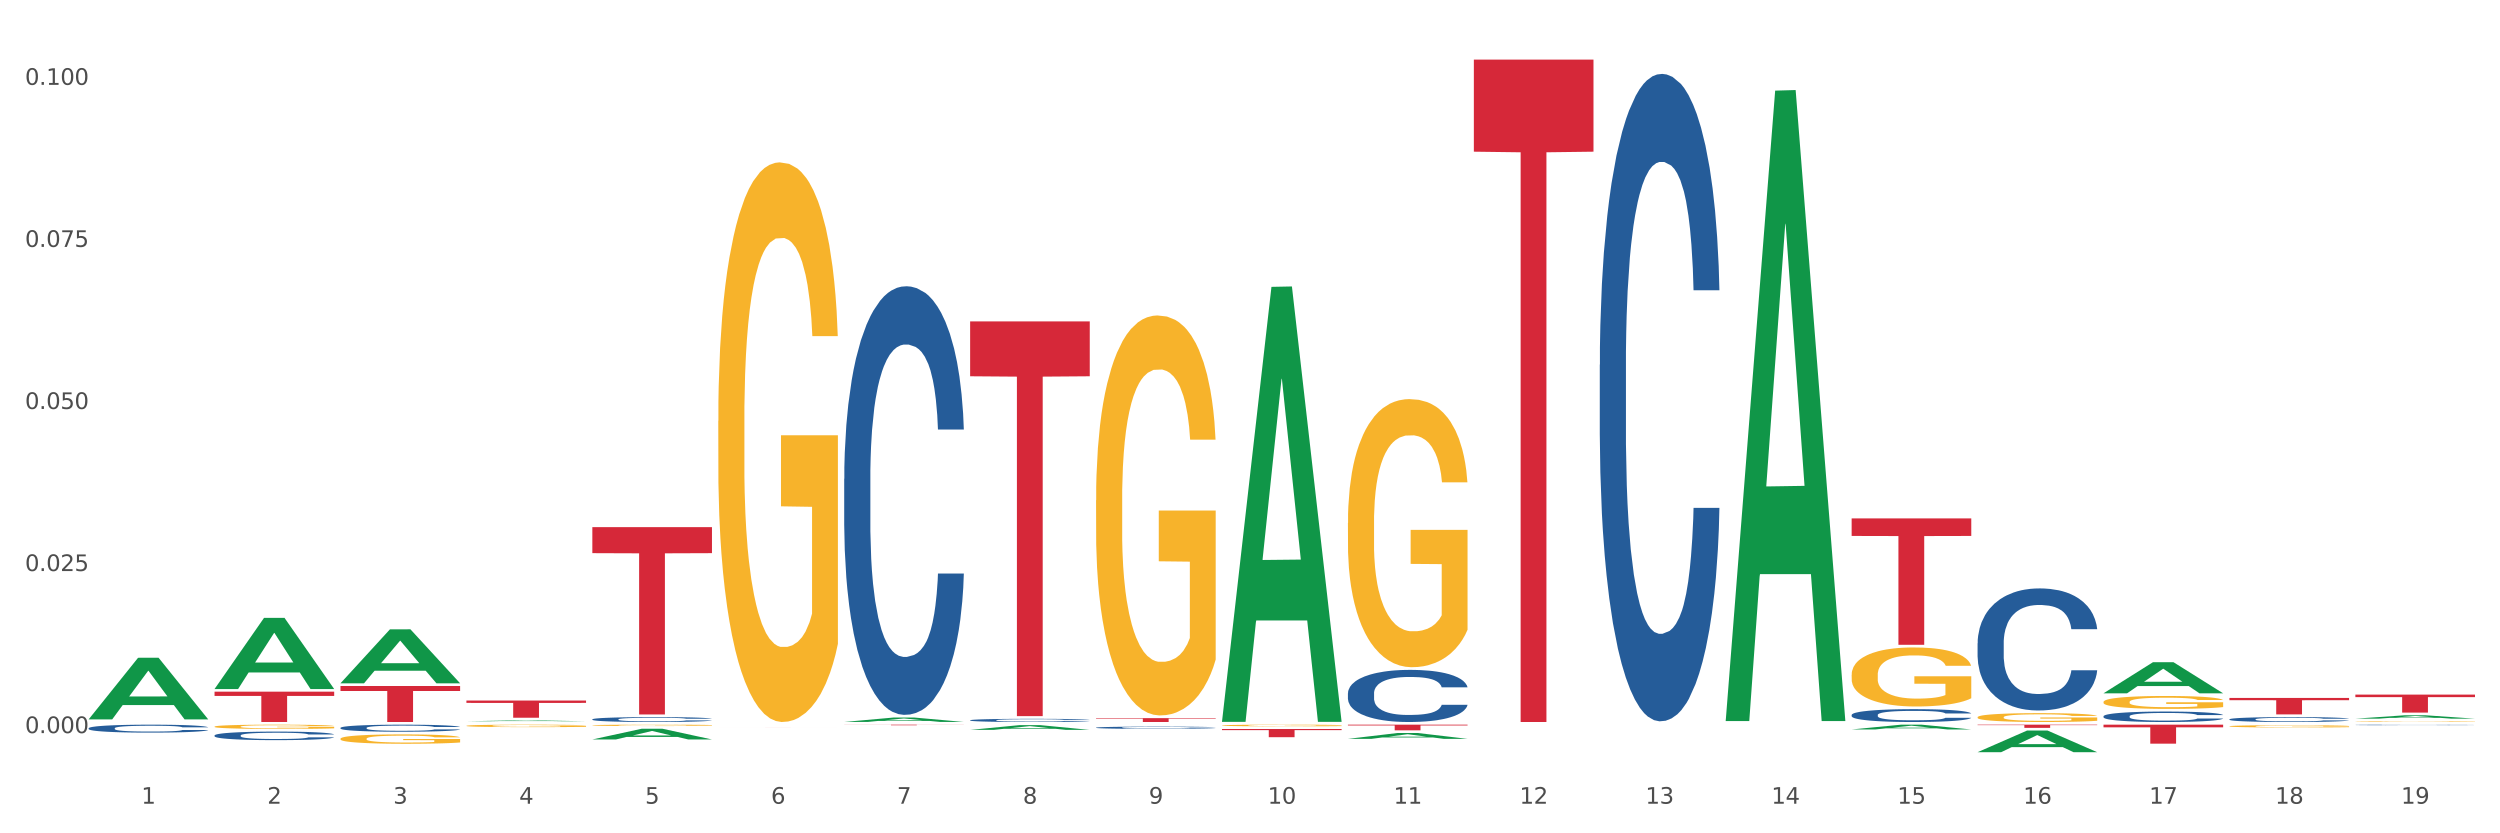 <?xml version="1.0" encoding="utf-8" standalone="no"?>
<!DOCTYPE svg PUBLIC "-//W3C//DTD SVG 1.1//EN"
  "http://www.w3.org/Graphics/SVG/1.1/DTD/svg11.dtd">
<svg xmlns:xlink="http://www.w3.org/1999/xlink" width="1080pt" height="360pt" viewBox="0 0 1080 360" xmlns="http://www.w3.org/2000/svg" version="1.1">
 <rect x="0" y="0" width="1080" height="360" fill="#333333" stroke="none"/>
 <defs>
  <style type="text/css">*{stroke-linejoin: round; stroke-linecap: butt}</style>
 </defs>
 <g id="figure_1">
  <g id="patch_1">
   <path d="M 0 360 
L 1080 360 
L 1080 0 
L 0 0 
z
" style="fill: #ffffff; stroke: #ffffff; stroke-linejoin: miter"/>
  </g>
  <g id="axes_1">
   <g id="matplotlib.axis_1">
    <g id="xtick_1">
     <g id="text_1">
      <!-- 1 -->
      <g style="fill: #4d4d4d" transform="translate(61.07 347.204) scale(0.096 -0.096)">
       <defs>
        <path id="DejaVuSans-31" d="M 794 531 
L 1825 531 
L 1825 4091 
L 703 3866 
L 703 4441 
L 1819 4666 
L 2450 4666 
L 2450 531 
L 3481 531 
L 3481 0 
L 794 0 
L 794 531 
z
" transform="scale(0.016)"/>
       </defs>
       <use xlink:href="#DejaVuSans-31"/>
      </g>
     </g>
    </g>
    <g id="xtick_2">
     <g id="text_2">
      <!-- 2 -->
      <g style="fill: #4d4d4d" transform="translate(115.472 347.204) scale(0.096 -0.096)">
       <defs>
        <path id="DejaVuSans-32" d="M 1228 531 
L 3431 531 
L 3431 0 
L 469 0 
L 469 531 
Q 828 903 1448 1529 
Q 2069 2156 2228 2338 
Q 2531 2678 2651 2914 
Q 2772 3150 2772 3378 
Q 2772 3750 2511 3984 
Q 2250 4219 1831 4219 
Q 1534 4219 1204 4116 
Q 875 4013 500 3803 
L 500 4441 
Q 881 4594 1212 4672 
Q 1544 4750 1819 4750 
Q 2544 4750 2975 4387 
Q 3406 4025 3406 3419 
Q 3406 3131 3298 2873 
Q 3191 2616 2906 2266 
Q 2828 2175 2409 1742 
Q 1991 1309 1228 531 
z
" transform="scale(0.016)"/>
       </defs>
       <use xlink:href="#DejaVuSans-32"/>
      </g>
     </g>
    </g>
    <g id="xtick_3">
     <g id="text_3">
      <!-- 3 -->
      <g style="fill: #4d4d4d" transform="translate(169.874 347.204) scale(0.096 -0.096)">
       <defs>
        <path id="DejaVuSans-33" d="M 2597 2516 
Q 3050 2419 3304 2112 
Q 3559 1806 3559 1356 
Q 3559 666 3084 287 
Q 2609 -91 1734 -91 
Q 1441 -91 1130 -33 
Q 819 25 488 141 
L 488 750 
Q 750 597 1062 519 
Q 1375 441 1716 441 
Q 2309 441 2620 675 
Q 2931 909 2931 1356 
Q 2931 1769 2642 2001 
Q 2353 2234 1838 2234 
L 1294 2234 
L 1294 2753 
L 1863 2753 
Q 2328 2753 2575 2939 
Q 2822 3125 2822 3475 
Q 2822 3834 2567 4026 
Q 2313 4219 1838 4219 
Q 1578 4219 1281 4162 
Q 984 4106 628 3988 
L 628 4550 
Q 988 4650 1302 4700 
Q 1616 4750 1894 4750 
Q 2613 4750 3031 4423 
Q 3450 4097 3450 3541 
Q 3450 3153 3228 2886 
Q 3006 2619 2597 2516 
z
" transform="scale(0.016)"/>
       </defs>
       <use xlink:href="#DejaVuSans-33"/>
      </g>
     </g>
    </g>
    <g id="xtick_4">
     <g id="text_4">
      <!-- 4 -->
      <g style="fill: #4d4d4d" transform="translate(224.276 347.204) scale(0.096 -0.096)">
       <defs>
        <path id="DejaVuSans-34" d="M 2419 4116 
L 825 1625 
L 2419 1625 
L 2419 4116 
z
M 2253 4666 
L 3047 4666 
L 3047 1625 
L 3713 1625 
L 3713 1100 
L 3047 1100 
L 3047 0 
L 2419 0 
L 2419 1100 
L 313 1100 
L 313 1709 
L 2253 4666 
z
" transform="scale(0.016)"/>
       </defs>
       <use xlink:href="#DejaVuSans-34"/>
      </g>
     </g>
    </g>
    <g id="xtick_5">
     <g id="text_5">
      <!-- 5 -->
      <g style="fill: #4d4d4d" transform="translate(278.678 347.204) scale(0.096 -0.096)">
       <defs>
        <path id="DejaVuSans-35" d="M 691 4666 
L 3169 4666 
L 3169 4134 
L 1269 4134 
L 1269 2991 
Q 1406 3038 1543 3061 
Q 1681 3084 1819 3084 
Q 2600 3084 3056 2656 
Q 3513 2228 3513 1497 
Q 3513 744 3044 326 
Q 2575 -91 1722 -91 
Q 1428 -91 1123 -41 
Q 819 9 494 109 
L 494 744 
Q 775 591 1075 516 
Q 1375 441 1709 441 
Q 2250 441 2565 725 
Q 2881 1009 2881 1497 
Q 2881 1984 2565 2268 
Q 2250 2553 1709 2553 
Q 1456 2553 1204 2497 
Q 953 2441 691 2322 
L 691 4666 
z
" transform="scale(0.016)"/>
       </defs>
       <use xlink:href="#DejaVuSans-35"/>
      </g>
     </g>
    </g>
    <g id="xtick_6">
     <g id="text_6">
      <!-- 6 -->
      <g style="fill: #4d4d4d" transform="translate(333.08 347.204) scale(0.096 -0.096)">
       <defs>
        <path id="DejaVuSans-36" d="M 2113 2584 
Q 1688 2584 1439 2293 
Q 1191 2003 1191 1497 
Q 1191 994 1439 701 
Q 1688 409 2113 409 
Q 2538 409 2786 701 
Q 3034 994 3034 1497 
Q 3034 2003 2786 2293 
Q 2538 2584 2113 2584 
z
M 3366 4563 
L 3366 3988 
Q 3128 4100 2886 4159 
Q 2644 4219 2406 4219 
Q 1781 4219 1451 3797 
Q 1122 3375 1075 2522 
Q 1259 2794 1537 2939 
Q 1816 3084 2150 3084 
Q 2853 3084 3261 2657 
Q 3669 2231 3669 1497 
Q 3669 778 3244 343 
Q 2819 -91 2113 -91 
Q 1303 -91 875 529 
Q 447 1150 447 2328 
Q 447 3434 972 4092 
Q 1497 4750 2381 4750 
Q 2619 4750 2861 4703 
Q 3103 4656 3366 4563 
z
" transform="scale(0.016)"/>
       </defs>
       <use xlink:href="#DejaVuSans-36"/>
      </g>
     </g>
    </g>
    <g id="xtick_7">
     <g id="text_7">
      <!-- 7 -->
      <g style="fill: #4d4d4d" transform="translate(387.482 347.204) scale(0.096 -0.096)">
       <defs>
        <path id="DejaVuSans-37" d="M 525 4666 
L 3525 4666 
L 3525 4397 
L 1831 0 
L 1172 0 
L 2766 4134 
L 525 4134 
L 525 4666 
z
" transform="scale(0.016)"/>
       </defs>
       <use xlink:href="#DejaVuSans-37"/>
      </g>
     </g>
    </g>
    <g id="xtick_8">
     <g id="text_8">
      <!-- 8 -->
      <g style="fill: #4d4d4d" transform="translate(441.884 347.204) scale(0.096 -0.096)">
       <defs>
        <path id="DejaVuSans-38" d="M 2034 2216 
Q 1584 2216 1326 1975 
Q 1069 1734 1069 1313 
Q 1069 891 1326 650 
Q 1584 409 2034 409 
Q 2484 409 2743 651 
Q 3003 894 3003 1313 
Q 3003 1734 2745 1975 
Q 2488 2216 2034 2216 
z
M 1403 2484 
Q 997 2584 770 2862 
Q 544 3141 544 3541 
Q 544 4100 942 4425 
Q 1341 4750 2034 4750 
Q 2731 4750 3128 4425 
Q 3525 4100 3525 3541 
Q 3525 3141 3298 2862 
Q 3072 2584 2669 2484 
Q 3125 2378 3379 2068 
Q 3634 1759 3634 1313 
Q 3634 634 3220 271 
Q 2806 -91 2034 -91 
Q 1263 -91 848 271 
Q 434 634 434 1313 
Q 434 1759 690 2068 
Q 947 2378 1403 2484 
z
M 1172 3481 
Q 1172 3119 1398 2916 
Q 1625 2713 2034 2713 
Q 2441 2713 2670 2916 
Q 2900 3119 2900 3481 
Q 2900 3844 2670 4047 
Q 2441 4250 2034 4250 
Q 1625 4250 1398 4047 
Q 1172 3844 1172 3481 
z
" transform="scale(0.016)"/>
       </defs>
       <use xlink:href="#DejaVuSans-38"/>
      </g>
     </g>
    </g>
    <g id="xtick_9">
     <g id="text_9">
      <!-- 9 -->
      <g style="fill: #4d4d4d" transform="translate(496.286 347.204) scale(0.096 -0.096)">
       <defs>
        <path id="DejaVuSans-39" d="M 703 97 
L 703 672 
Q 941 559 1184 500 
Q 1428 441 1663 441 
Q 2288 441 2617 861 
Q 2947 1281 2994 2138 
Q 2813 1869 2534 1725 
Q 2256 1581 1919 1581 
Q 1219 1581 811 2004 
Q 403 2428 403 3163 
Q 403 3881 828 4315 
Q 1253 4750 1959 4750 
Q 2769 4750 3195 4129 
Q 3622 3509 3622 2328 
Q 3622 1225 3098 567 
Q 2575 -91 1691 -91 
Q 1453 -91 1209 -44 
Q 966 3 703 97 
z
M 1959 2075 
Q 2384 2075 2632 2365 
Q 2881 2656 2881 3163 
Q 2881 3666 2632 3958 
Q 2384 4250 1959 4250 
Q 1534 4250 1286 3958 
Q 1038 3666 1038 3163 
Q 1038 2656 1286 2365 
Q 1534 2075 1959 2075 
z
" transform="scale(0.016)"/>
       </defs>
       <use xlink:href="#DejaVuSans-39"/>
      </g>
     </g>
    </g>
    <g id="xtick_10">
     <g id="text_10">
      <!-- 10 -->
      <g style="fill: #4d4d4d" transform="translate(547.634 347.204) scale(0.096 -0.096)">
       <defs>
        <path id="DejaVuSans-30" d="M 2034 4250 
Q 1547 4250 1301 3770 
Q 1056 3291 1056 2328 
Q 1056 1369 1301 889 
Q 1547 409 2034 409 
Q 2525 409 2770 889 
Q 3016 1369 3016 2328 
Q 3016 3291 2770 3770 
Q 2525 4250 2034 4250 
z
M 2034 4750 
Q 2819 4750 3233 4129 
Q 3647 3509 3647 2328 
Q 3647 1150 3233 529 
Q 2819 -91 2034 -91 
Q 1250 -91 836 529 
Q 422 1150 422 2328 
Q 422 3509 836 4129 
Q 1250 4750 2034 4750 
z
" transform="scale(0.016)"/>
       </defs>
       <use xlink:href="#DejaVuSans-31"/>
       <use xlink:href="#DejaVuSans-30" transform="translate(63.623 0)"/>
      </g>
     </g>
    </g>
    <g id="xtick_11">
     <g id="text_11">
      <!-- 11 -->
      <g style="fill: #4d4d4d" transform="translate(602.035 347.204) scale(0.096 -0.096)">
       <use xlink:href="#DejaVuSans-31"/>
       <use xlink:href="#DejaVuSans-31" transform="translate(63.623 0)"/>
      </g>
     </g>
    </g>
    <g id="xtick_12">
     <g id="text_12">
      <!-- 12 -->
      <g style="fill: #4d4d4d" transform="translate(656.437 347.204) scale(0.096 -0.096)">
       <use xlink:href="#DejaVuSans-31"/>
       <use xlink:href="#DejaVuSans-32" transform="translate(63.623 0)"/>
      </g>
     </g>
    </g>
    <g id="xtick_13">
     <g id="text_13">
      <!-- 13 -->
      <g style="fill: #4d4d4d" transform="translate(710.839 347.204) scale(0.096 -0.096)">
       <use xlink:href="#DejaVuSans-31"/>
       <use xlink:href="#DejaVuSans-33" transform="translate(63.623 0)"/>
      </g>
     </g>
    </g>
    <g id="xtick_14">
     <g id="text_14">
      <!-- 14 -->
      <g style="fill: #4d4d4d" transform="translate(765.241 347.204) scale(0.096 -0.096)">
       <use xlink:href="#DejaVuSans-31"/>
       <use xlink:href="#DejaVuSans-34" transform="translate(63.623 0)"/>
      </g>
     </g>
    </g>
    <g id="xtick_15">
     <g id="text_15">
      <!-- 15 -->
      <g style="fill: #4d4d4d" transform="translate(819.643 347.204) scale(0.096 -0.096)">
       <use xlink:href="#DejaVuSans-31"/>
       <use xlink:href="#DejaVuSans-35" transform="translate(63.623 0)"/>
      </g>
     </g>
    </g>
    <g id="xtick_16">
     <g id="text_16">
      <!-- 16 -->
      <g style="fill: #4d4d4d" transform="translate(874.045 347.204) scale(0.096 -0.096)">
       <use xlink:href="#DejaVuSans-31"/>
       <use xlink:href="#DejaVuSans-36" transform="translate(63.623 0)"/>
      </g>
     </g>
    </g>
    <g id="xtick_17">
     <g id="text_17">
      <!-- 17 -->
      <g style="fill: #4d4d4d" transform="translate(928.447 347.204) scale(0.096 -0.096)">
       <use xlink:href="#DejaVuSans-31"/>
       <use xlink:href="#DejaVuSans-37" transform="translate(63.623 0)"/>
      </g>
     </g>
    </g>
    <g id="xtick_18">
     <g id="text_18">
      <!-- 18 -->
      <g style="fill: #4d4d4d" transform="translate(982.849 347.204) scale(0.096 -0.096)">
       <use xlink:href="#DejaVuSans-31"/>
       <use xlink:href="#DejaVuSans-38" transform="translate(63.623 0)"/>
      </g>
     </g>
    </g>
    <g id="xtick_19">
     <g id="text_19">
      <!-- 19 -->
      <g style="fill: #4d4d4d" transform="translate(1037.251 347.204) scale(0.096 -0.096)">
       <use xlink:href="#DejaVuSans-31"/>
       <use xlink:href="#DejaVuSans-39" transform="translate(63.623 0)"/>
      </g>
     </g>
    </g>
    <g id="xtick_20"/>
    <g id="xtick_21"/>
    <g id="xtick_22"/>
    <g id="xtick_23"/>
    <g id="xtick_24"/>
    <g id="xtick_25"/>
    <g id="xtick_26"/>
    <g id="xtick_27"/>
    <g id="xtick_28"/>
    <g id="xtick_29"/>
    <g id="xtick_30"/>
    <g id="xtick_31"/>
    <g id="xtick_32"/>
    <g id="xtick_33"/>
    <g id="xtick_34"/>
    <g id="xtick_35"/>
    <g id="xtick_36"/>
    <g id="xtick_37"/>
   </g>
   <g id="matplotlib.axis_2">
    <g id="ytick_1">
     <g id="text_20">
      <!-- 0.000 -->
      <g style="fill: #4d4d4d" transform="translate(10.8 316.704) scale(0.096 -0.096)">
       <defs>
        <path id="DejaVuSans-2e" d="M 684 794 
L 1344 794 
L 1344 0 
L 684 0 
L 684 794 
z
" transform="scale(0.016)"/>
       </defs>
       <use xlink:href="#DejaVuSans-30"/>
       <use xlink:href="#DejaVuSans-2e" transform="translate(63.623 0)"/>
       <use xlink:href="#DejaVuSans-30" transform="translate(95.41 0)"/>
       <use xlink:href="#DejaVuSans-30" transform="translate(159.033 0)"/>
       <use xlink:href="#DejaVuSans-30" transform="translate(222.656 0)"/>
      </g>
     </g>
    </g>
    <g id="ytick_2">
     <g id="text_21">
      <!-- 0.025 -->
      <g style="fill: #4d4d4d" transform="translate(10.8 246.69) scale(0.096 -0.096)">
       <use xlink:href="#DejaVuSans-30"/>
       <use xlink:href="#DejaVuSans-2e" transform="translate(63.623 0)"/>
       <use xlink:href="#DejaVuSans-30" transform="translate(95.41 0)"/>
       <use xlink:href="#DejaVuSans-32" transform="translate(159.033 0)"/>
       <use xlink:href="#DejaVuSans-35" transform="translate(222.656 0)"/>
      </g>
     </g>
    </g>
    <g id="ytick_3">
     <g id="text_22">
      <!-- 0.050 -->
      <g style="fill: #4d4d4d" transform="translate(10.8 176.676) scale(0.096 -0.096)">
       <use xlink:href="#DejaVuSans-30"/>
       <use xlink:href="#DejaVuSans-2e" transform="translate(63.623 0)"/>
       <use xlink:href="#DejaVuSans-30" transform="translate(95.41 0)"/>
       <use xlink:href="#DejaVuSans-35" transform="translate(159.033 0)"/>
       <use xlink:href="#DejaVuSans-30" transform="translate(222.656 0)"/>
      </g>
     </g>
    </g>
    <g id="ytick_4">
     <g id="text_23">
      <!-- 0.075 -->
      <g style="fill: #4d4d4d" transform="translate(10.8 106.662) scale(0.096 -0.096)">
       <use xlink:href="#DejaVuSans-30"/>
       <use xlink:href="#DejaVuSans-2e" transform="translate(63.623 0)"/>
       <use xlink:href="#DejaVuSans-30" transform="translate(95.41 0)"/>
       <use xlink:href="#DejaVuSans-37" transform="translate(159.033 0)"/>
       <use xlink:href="#DejaVuSans-35" transform="translate(222.656 0)"/>
      </g>
     </g>
    </g>
    <g id="ytick_5">
     <g id="text_24">
      <!-- 0.100 -->
      <g style="fill: #4d4d4d" transform="translate(10.8 36.649) scale(0.096 -0.096)">
       <use xlink:href="#DejaVuSans-30"/>
       <use xlink:href="#DejaVuSans-2e" transform="translate(63.623 0)"/>
       <use xlink:href="#DejaVuSans-31" transform="translate(95.41 0)"/>
       <use xlink:href="#DejaVuSans-30" transform="translate(159.033 0)"/>
       <use xlink:href="#DejaVuSans-30" transform="translate(222.656 0)"/>
      </g>
     </g>
    </g>
    <g id="ytick_6"/>
    <g id="ytick_7"/>
    <g id="ytick_8"/>
    <g id="ytick_9"/>
   </g>
   <g id="PolyCollection_1">
    <path d="M 38.283 310.742 
L 38.336 310.717 
L 59.648 284.157 
L 68.493 284.132 
L 89.965 310.792 
L 79.735 310.792 
L 75.1 304.584 
L 53.095 304.584 
L 52.935 304.684 
L 48.46 310.792 
L 38.283 310.792 
L 38.283 310.742 
L 55.865 300.879 
L 72.329 300.854 
L 64.177 289.815 
L 64.071 289.764 
L 63.964 289.84 
L 55.812 300.854 
L 55.865 300.879 
L 38.283 310.742 
z
" clip-path="url(#pf37e88c9f6)" style="fill: #109648"/>
    <path d="M 582.303 299.506 
L 582.364 299.486 
L 582.364 298.91 
L 582.547 298.128 
L 583.219 296.689 
L 584.074 295.599 
L 585.54 294.324 
L 586.334 293.789 
L 587.373 293.192 
L 589.511 292.226 
L 591.955 291.403 
L 593.665 290.951 
L 594.948 290.663 
L 597.819 290.149 
L 599.469 289.922 
L 601.179 289.737 
L 602.645 289.614 
L 605.089 289.47 
L 607.044 289.408 
L 609.304 289.388 
L 611.198 289.408 
L 613.703 289.491 
L 617.368 289.737 
L 618.773 289.881 
L 620.667 290.128 
L 622.622 290.457 
L 624.21 290.786 
L 626.043 291.259 
L 627.937 291.876 
L 629.769 292.658 
L 631.052 293.377 
L 632.091 294.138 
L 633.007 295.064 
L 633.679 296.072 
L 633.984 296.915 
L 622.805 296.915 
L 622.5 296.154 
L 621.889 295.331 
L 621.278 294.776 
L 620.606 294.324 
L 619.567 293.809 
L 618.651 293.48 
L 617.124 293.09 
L 615.719 292.843 
L 614.558 292.699 
L 613.153 292.575 
L 610.159 292.452 
L 608.021 292.452 
L 606.677 292.493 
L 605.028 292.596 
L 603.623 292.74 
L 601.973 292.987 
L 600.691 293.254 
L 599.408 293.604 
L 598.675 293.851 
L 597.575 294.303 
L 596.842 294.673 
L 595.864 295.311 
L 595.315 295.763 
L 594.337 296.935 
L 593.91 297.799 
L 593.726 298.396 
L 593.604 299.054 
L 593.604 302.262 
L 593.971 303.702 
L 594.276 304.319 
L 594.765 305.018 
L 595.681 305.923 
L 597.025 306.807 
L 598.43 307.445 
L 599.591 307.835 
L 600.691 308.123 
L 601.79 308.35 
L 603.134 308.555 
L 604.234 308.679 
L 605.883 308.802 
L 607.838 308.864 
L 609.365 308.864 
L 612.481 308.761 
L 613.886 308.658 
L 615.23 308.514 
L 616.696 308.288 
L 617.857 308.041 
L 618.529 307.856 
L 619.628 307.465 
L 620.484 307.054 
L 621.217 306.581 
L 621.705 306.17 
L 622.255 305.553 
L 622.683 304.853 
L 622.805 304.483 
L 633.984 304.483 
L 633.74 305.224 
L 633.312 305.943 
L 632.457 306.91 
L 631.785 307.465 
L 630.747 308.144 
L 629.647 308.72 
L 628.12 309.357 
L 626.715 309.83 
L 625.249 310.242 
L 623.66 310.612 
L 620.789 311.126 
L 619.75 311.27 
L 617.551 311.517 
L 615.841 311.661 
L 613.336 311.805 
L 610.77 311.887 
L 608.082 311.907 
L 605.7 311.866 
L 603.073 311.743 
L 601.424 311.62 
L 599.591 311.434 
L 597.453 311.147 
L 595.437 310.797 
L 593.543 310.386 
L 591.771 309.913 
L 590.122 309.378 
L 587.984 308.494 
L 586.396 307.63 
L 585.235 306.828 
L 584.441 306.149 
L 583.646 305.285 
L 583.219 304.689 
L 582.547 303.249 
L 582.303 301.912 
L 582.303 299.506 
z
" clip-path="url(#pf37e88c9f6)" style="fill: #255c99"/>
    <path d="M 473.499 314.336 
L 473.56 314.335 
L 473.56 314.311 
L 473.743 314.277 
L 474.415 314.215 
L 475.27 314.168 
L 476.736 314.113 
L 477.531 314.09 
L 478.569 314.064 
L 480.707 314.022 
L 483.151 313.987 
L 484.861 313.967 
L 486.144 313.955 
L 489.015 313.933 
L 490.665 313.923 
L 492.375 313.915 
L 493.841 313.91 
L 496.285 313.903 
L 498.24 313.901 
L 500.5 313.9 
L 502.394 313.901 
L 504.899 313.904 
L 508.564 313.915 
L 509.969 313.921 
L 511.863 313.932 
L 513.818 313.946 
L 515.406 313.96 
L 517.239 313.981 
L 519.133 314.007 
L 520.965 314.041 
L 522.248 314.072 
L 523.287 314.105 
L 524.203 314.145 
L 524.875 314.188 
L 525.18 314.225 
L 514.001 314.225 
L 513.696 314.192 
L 513.085 314.156 
L 512.474 314.132 
L 511.802 314.113 
L 510.763 314.091 
L 509.847 314.076 
L 508.32 314.06 
L 506.915 314.049 
L 505.754 314.043 
L 504.349 314.037 
L 501.356 314.032 
L 499.217 314.032 
L 497.873 314.034 
L 496.224 314.038 
L 494.819 314.044 
L 493.169 314.055 
L 491.887 314.067 
L 490.604 314.082 
L 489.871 314.092 
L 488.771 314.112 
L 488.038 314.128 
L 487.061 314.155 
L 486.511 314.175 
L 485.533 314.225 
L 485.106 314.263 
L 484.922 314.288 
L 484.8 314.317 
L 484.8 314.455 
L 485.167 314.517 
L 485.472 314.544 
L 485.961 314.574 
L 486.877 314.613 
L 488.221 314.651 
L 489.626 314.679 
L 490.787 314.696 
L 491.887 314.708 
L 492.986 314.718 
L 494.33 314.727 
L 495.43 314.732 
L 497.079 314.737 
L 499.034 314.74 
L 500.561 314.74 
L 503.677 314.735 
L 505.082 314.731 
L 506.426 314.725 
L 507.892 314.715 
L 509.053 314.704 
L 509.725 314.696 
L 510.824 314.68 
L 511.68 314.662 
L 512.413 314.641 
L 512.901 314.624 
L 513.451 314.597 
L 513.879 314.567 
L 514.001 314.551 
L 525.18 314.551 
L 524.936 314.583 
L 524.508 314.614 
L 523.653 314.656 
L 522.981 314.68 
L 521.943 314.709 
L 520.843 314.734 
L 519.316 314.761 
L 517.911 314.782 
L 516.445 314.799 
L 514.856 314.815 
L 511.985 314.837 
L 510.947 314.844 
L 508.747 314.854 
L 507.037 314.861 
L 504.532 314.867 
L 501.966 314.87 
L 499.278 314.871 
L 496.896 314.869 
L 494.269 314.864 
L 492.62 314.859 
L 490.787 314.851 
L 488.649 314.838 
L 486.633 314.823 
L 484.739 314.806 
L 482.968 314.785 
L 481.318 314.762 
L 479.18 314.724 
L 477.592 314.687 
L 476.431 314.652 
L 475.637 314.623 
L 474.843 314.586 
L 474.415 314.56 
L 473.743 314.498 
L 473.499 314.44 
L 473.499 314.336 
z
" clip-path="url(#pf37e88c9f6)" style="fill: #255c99"/>
    <path d="M 419.097 311.147 
L 419.158 311.146 
L 419.158 311.111 
L 419.341 311.063 
L 420.013 310.975 
L 420.868 310.908 
L 422.334 310.83 
L 423.129 310.797 
L 424.167 310.761 
L 426.305 310.701 
L 428.749 310.651 
L 430.459 310.623 
L 431.742 310.606 
L 434.613 310.574 
L 436.263 310.56 
L 437.973 310.549 
L 439.44 310.541 
L 441.883 310.532 
L 443.838 310.529 
L 446.098 310.527 
L 447.992 310.529 
L 450.497 310.534 
L 454.162 310.549 
L 455.567 310.558 
L 457.461 310.573 
L 459.416 310.593 
L 461.004 310.613 
L 462.837 310.642 
L 464.731 310.68 
L 466.563 310.728 
L 467.846 310.772 
L 468.885 310.819 
L 469.801 310.875 
L 470.473 310.937 
L 470.779 310.989 
L 459.599 310.989 
L 459.294 310.942 
L 458.683 310.892 
L 458.072 310.858 
L 457.4 310.83 
L 456.361 310.798 
L 455.445 310.778 
L 453.918 310.754 
L 452.513 310.739 
L 451.352 310.73 
L 449.947 310.723 
L 446.954 310.715 
L 444.815 310.715 
L 443.471 310.718 
L 441.822 310.724 
L 440.417 310.733 
L 438.768 310.748 
L 437.485 310.764 
L 436.202 310.786 
L 435.469 310.801 
L 434.369 310.829 
L 433.636 310.851 
L 432.659 310.89 
L 432.109 310.918 
L 431.131 310.99 
L 430.704 311.043 
L 430.52 311.079 
L 430.398 311.12 
L 430.398 311.316 
L 430.765 311.405 
L 431.07 311.442 
L 431.559 311.485 
L 432.475 311.541 
L 433.819 311.595 
L 435.224 311.634 
L 436.385 311.658 
L 437.485 311.676 
L 438.584 311.689 
L 439.928 311.702 
L 441.028 311.71 
L 442.677 311.717 
L 444.632 311.721 
L 446.159 311.721 
L 449.275 311.715 
L 450.68 311.708 
L 452.024 311.7 
L 453.49 311.686 
L 454.651 311.671 
L 455.323 311.659 
L 456.422 311.635 
L 457.278 311.61 
L 458.011 311.581 
L 458.5 311.556 
L 459.049 311.518 
L 459.477 311.475 
L 459.599 311.452 
L 470.779 311.452 
L 470.534 311.498 
L 470.107 311.542 
L 469.251 311.601 
L 468.579 311.635 
L 467.541 311.677 
L 466.441 311.712 
L 464.914 311.751 
L 463.509 311.78 
L 462.043 311.805 
L 460.454 311.828 
L 457.583 311.86 
L 456.545 311.868 
L 454.345 311.884 
L 452.635 311.892 
L 450.13 311.901 
L 447.564 311.906 
L 444.877 311.907 
L 442.494 311.905 
L 439.867 311.897 
L 438.218 311.89 
L 436.385 311.878 
L 434.247 311.861 
L 432.231 311.839 
L 430.337 311.814 
L 428.566 311.785 
L 426.916 311.752 
L 424.778 311.698 
L 423.19 311.645 
L 422.029 311.596 
L 421.235 311.555 
L 420.441 311.502 
L 420.013 311.465 
L 419.341 311.377 
L 419.097 311.295 
L 419.097 311.147 
z
" clip-path="url(#pf37e88c9f6)" style="fill: #255c99"/>
    <path d="M 364.695 206.855 
L 364.756 206.686 
L 364.756 201.952 
L 364.939 195.526 
L 365.611 183.689 
L 366.466 174.727 
L 367.932 164.243 
L 368.727 159.847 
L 369.765 154.943 
L 371.903 146.995 
L 374.347 140.231 
L 376.057 136.511 
L 377.34 134.144 
L 380.211 129.916 
L 381.861 128.056 
L 383.571 126.534 
L 385.038 125.52 
L 387.481 124.336 
L 389.436 123.829 
L 391.696 123.66 
L 393.59 123.829 
L 396.095 124.505 
L 399.76 126.534 
L 401.165 127.718 
L 403.059 129.747 
L 405.014 132.453 
L 406.602 135.158 
L 408.435 139.048 
L 410.329 144.121 
L 412.161 150.546 
L 413.444 156.465 
L 414.483 162.721 
L 415.399 170.331 
L 416.071 178.616 
L 416.377 185.549 
L 405.197 185.549 
L 404.892 179.293 
L 404.281 172.529 
L 403.67 167.963 
L 402.998 164.243 
L 401.959 160.016 
L 401.043 157.31 
L 399.516 154.097 
L 398.111 152.068 
L 396.95 150.884 
L 395.545 149.87 
L 392.552 148.855 
L 390.413 148.855 
L 389.069 149.193 
L 387.42 150.039 
L 386.015 151.223 
L 384.366 153.252 
L 383.083 155.45 
L 381.8 158.325 
L 381.067 160.354 
L 379.967 164.074 
L 379.234 167.118 
L 378.257 172.36 
L 377.707 176.08 
L 376.729 185.718 
L 376.302 192.82 
L 376.118 197.724 
L 375.996 203.135 
L 375.996 229.514 
L 376.363 241.351 
L 376.668 246.424 
L 377.157 252.173 
L 378.073 259.614 
L 379.417 266.885 
L 380.822 272.127 
L 381.983 275.34 
L 383.083 277.707 
L 384.182 279.567 
L 385.526 281.258 
L 386.626 282.273 
L 388.275 283.287 
L 390.23 283.795 
L 391.757 283.795 
L 394.873 282.949 
L 396.278 282.104 
L 397.622 280.92 
L 399.088 279.06 
L 400.249 277.031 
L 400.921 275.509 
L 402.02 272.296 
L 402.876 268.914 
L 403.609 265.025 
L 404.098 261.643 
L 404.647 256.57 
L 405.075 250.821 
L 405.197 247.777 
L 416.377 247.777 
L 416.132 253.864 
L 415.705 259.783 
L 414.849 267.73 
L 414.177 272.296 
L 413.139 277.876 
L 412.039 282.611 
L 410.512 287.853 
L 409.107 291.742 
L 407.641 295.124 
L 406.052 298.168 
L 403.181 302.395 
L 402.143 303.579 
L 399.943 305.608 
L 398.233 306.792 
L 395.728 307.975 
L 393.162 308.652 
L 390.475 308.821 
L 388.092 308.483 
L 385.465 307.468 
L 383.816 306.453 
L 381.983 304.932 
L 379.845 302.564 
L 377.829 299.69 
L 375.935 296.308 
L 374.164 292.418 
L 372.514 288.022 
L 370.376 280.751 
L 368.788 273.649 
L 367.627 267.054 
L 366.833 261.474 
L 366.039 254.372 
L 365.611 249.468 
L 364.939 237.631 
L 364.695 226.64 
L 364.695 206.855 
z
" clip-path="url(#pf37e88c9f6)" style="fill: #255c99"/>
    <path d="M 255.891 310.743 
L 255.952 310.741 
L 255.952 310.686 
L 256.135 310.613 
L 256.807 310.478 
L 257.662 310.375 
L 259.129 310.256 
L 259.923 310.205 
L 260.961 310.149 
L 263.099 310.059 
L 265.543 309.981 
L 267.253 309.939 
L 268.536 309.912 
L 271.408 309.863 
L 273.057 309.842 
L 274.768 309.825 
L 276.234 309.813 
L 278.677 309.8 
L 280.632 309.794 
L 282.892 309.792 
L 284.786 309.794 
L 287.291 309.802 
L 290.956 309.825 
L 292.361 309.838 
L 294.255 309.862 
L 296.21 309.892 
L 297.798 309.923 
L 299.631 309.968 
L 301.525 310.026 
L 303.357 310.099 
L 304.64 310.167 
L 305.679 310.238 
L 306.595 310.325 
L 307.267 310.42 
L 307.573 310.499 
L 296.393 310.499 
L 296.088 310.428 
L 295.477 310.35 
L 294.866 310.298 
L 294.194 310.256 
L 293.156 310.207 
L 292.239 310.176 
L 290.712 310.14 
L 289.307 310.117 
L 288.146 310.103 
L 286.741 310.091 
L 283.748 310.08 
L 281.61 310.08 
L 280.266 310.084 
L 278.616 310.093 
L 277.211 310.107 
L 275.562 310.13 
L 274.279 310.155 
L 272.996 310.188 
L 272.263 310.211 
L 271.163 310.254 
L 270.43 310.289 
L 269.453 310.348 
L 268.903 310.391 
L 267.925 310.501 
L 267.498 310.582 
L 267.315 310.638 
L 267.192 310.7 
L 267.192 311.001 
L 267.559 311.137 
L 267.864 311.195 
L 268.353 311.26 
L 269.269 311.345 
L 270.613 311.428 
L 272.018 311.488 
L 273.179 311.525 
L 274.279 311.552 
L 275.378 311.573 
L 276.722 311.593 
L 277.822 311.604 
L 279.471 311.616 
L 281.426 311.622 
L 282.954 311.622 
L 286.069 311.612 
L 287.474 311.602 
L 288.818 311.589 
L 290.284 311.567 
L 291.445 311.544 
L 292.117 311.527 
L 293.217 311.49 
L 294.072 311.452 
L 294.805 311.407 
L 295.294 311.368 
L 295.843 311.31 
L 296.271 311.245 
L 296.393 311.21 
L 307.573 311.21 
L 307.328 311.28 
L 306.901 311.347 
L 306.045 311.438 
L 305.373 311.49 
L 304.335 311.554 
L 303.235 311.608 
L 301.708 311.668 
L 300.303 311.712 
L 298.837 311.751 
L 297.249 311.786 
L 294.377 311.834 
L 293.339 311.848 
L 291.14 311.871 
L 289.429 311.884 
L 286.924 311.898 
L 284.359 311.906 
L 281.671 311.907 
L 279.288 311.904 
L 276.661 311.892 
L 275.012 311.88 
L 273.179 311.863 
L 271.041 311.836 
L 269.025 311.803 
L 267.131 311.764 
L 265.36 311.72 
L 263.71 311.67 
L 261.572 311.587 
L 259.984 311.506 
L 258.823 311.43 
L 258.029 311.367 
L 257.235 311.285 
L 256.807 311.229 
L 256.135 311.094 
L 255.891 310.969 
L 255.891 310.743 
z
" clip-path="url(#pf37e88c9f6)" style="fill: #255c99"/>
    <path d="M 147.087 314.429 
L 147.148 314.427 
L 147.148 314.349 
L 147.331 314.242 
L 148.003 314.047 
L 148.859 313.899 
L 150.325 313.726 
L 151.119 313.654 
L 152.157 313.573 
L 154.295 313.442 
L 156.739 313.33 
L 158.45 313.269 
L 159.732 313.23 
L 162.604 313.16 
L 164.253 313.129 
L 165.964 313.104 
L 167.43 313.087 
L 169.873 313.068 
L 171.828 313.059 
L 174.089 313.057 
L 175.982 313.059 
L 178.487 313.071 
L 182.152 313.104 
L 183.557 313.124 
L 185.451 313.157 
L 187.406 313.202 
L 188.994 313.246 
L 190.827 313.311 
L 192.721 313.394 
L 194.554 313.5 
L 195.836 313.598 
L 196.875 313.701 
L 197.791 313.827 
L 198.463 313.963 
L 198.769 314.078 
L 187.589 314.078 
L 187.284 313.975 
L 186.673 313.863 
L 186.062 313.788 
L 185.39 313.726 
L 184.352 313.657 
L 183.435 313.612 
L 181.908 313.559 
L 180.503 313.525 
L 179.342 313.506 
L 177.937 313.489 
L 174.944 313.472 
L 172.806 313.472 
L 171.462 313.478 
L 169.812 313.492 
L 168.407 313.511 
L 166.758 313.545 
L 165.475 313.581 
L 164.192 313.629 
L 163.459 313.662 
L 162.359 313.724 
L 161.626 313.774 
L 160.649 313.86 
L 160.099 313.922 
L 159.122 314.081 
L 158.694 314.198 
L 158.511 314.279 
L 158.388 314.368 
L 158.388 314.803 
L 158.755 314.999 
L 159.06 315.082 
L 159.549 315.177 
L 160.466 315.3 
L 161.81 315.42 
L 163.215 315.506 
L 164.375 315.559 
L 165.475 315.599 
L 166.575 315.629 
L 167.918 315.657 
L 169.018 315.674 
L 170.668 315.691 
L 172.622 315.699 
L 174.15 315.699 
L 177.265 315.685 
L 178.67 315.671 
L 180.014 315.652 
L 181.48 315.621 
L 182.641 315.587 
L 183.313 315.562 
L 184.413 315.509 
L 185.268 315.453 
L 186.001 315.389 
L 186.49 315.333 
L 187.04 315.25 
L 187.467 315.155 
L 187.589 315.105 
L 198.769 315.105 
L 198.524 315.205 
L 198.097 315.303 
L 197.242 315.434 
L 196.57 315.509 
L 195.531 315.601 
L 194.431 315.679 
L 192.904 315.766 
L 191.499 315.83 
L 190.033 315.886 
L 188.445 315.936 
L 185.573 316.006 
L 184.535 316.025 
L 182.336 316.059 
L 180.625 316.078 
L 178.12 316.098 
L 175.555 316.109 
L 172.867 316.112 
L 170.484 316.106 
L 167.857 316.09 
L 166.208 316.073 
L 164.375 316.048 
L 162.237 316.009 
L 160.221 315.961 
L 158.327 315.905 
L 156.556 315.841 
L 154.906 315.769 
L 152.768 315.649 
L 151.18 315.532 
L 150.019 315.423 
L 149.225 315.331 
L 148.431 315.214 
L 148.003 315.133 
L 147.331 314.937 
L 147.087 314.756 
L 147.087 314.429 
z
" clip-path="url(#pf37e88c9f6)" style="fill: #255c99"/>
    <path d="M 92.685 317.708 
L 92.746 317.705 
L 92.746 317.61 
L 92.929 317.482 
L 93.601 317.246 
L 94.457 317.067 
L 95.923 316.858 
L 96.717 316.77 
L 97.755 316.672 
L 99.894 316.514 
L 102.337 316.379 
L 104.048 316.304 
L 105.331 316.257 
L 108.202 316.173 
L 109.851 316.136 
L 111.562 316.105 
L 113.028 316.085 
L 115.471 316.061 
L 117.426 316.051 
L 119.687 316.048 
L 121.58 316.051 
L 124.085 316.065 
L 127.75 316.105 
L 129.155 316.129 
L 131.049 316.169 
L 133.004 316.223 
L 134.592 316.277 
L 136.425 316.355 
L 138.319 316.456 
L 140.152 316.585 
L 141.435 316.703 
L 142.473 316.827 
L 143.389 316.979 
L 144.061 317.145 
L 144.367 317.283 
L 133.187 317.283 
L 132.882 317.158 
L 132.271 317.023 
L 131.66 316.932 
L 130.988 316.858 
L 129.95 316.773 
L 129.033 316.719 
L 127.506 316.655 
L 126.101 316.615 
L 124.94 316.591 
L 123.535 316.571 
L 120.542 316.551 
L 118.404 316.551 
L 117.06 316.558 
L 115.41 316.574 
L 114.005 316.598 
L 112.356 316.639 
L 111.073 316.682 
L 109.79 316.74 
L 109.057 316.78 
L 107.957 316.854 
L 107.224 316.915 
L 106.247 317.02 
L 105.697 317.094 
L 104.72 317.286 
L 104.292 317.428 
L 104.109 317.526 
L 103.987 317.634 
L 103.987 318.16 
L 104.353 318.397 
L 104.659 318.498 
L 105.147 318.613 
L 106.064 318.761 
L 107.408 318.906 
L 108.813 319.011 
L 109.973 319.075 
L 111.073 319.122 
L 112.173 319.159 
L 113.517 319.193 
L 114.616 319.213 
L 116.266 319.233 
L 118.22 319.244 
L 119.748 319.244 
L 122.863 319.227 
L 124.268 319.21 
L 125.612 319.186 
L 127.078 319.149 
L 128.239 319.109 
L 128.911 319.078 
L 130.011 319.014 
L 130.866 318.947 
L 131.599 318.869 
L 132.088 318.801 
L 132.638 318.7 
L 133.065 318.586 
L 133.187 318.525 
L 144.367 318.525 
L 144.122 318.646 
L 143.695 318.764 
L 142.84 318.923 
L 142.168 319.014 
L 141.129 319.125 
L 140.029 319.22 
L 138.502 319.325 
L 137.097 319.402 
L 135.631 319.47 
L 134.043 319.53 
L 131.171 319.615 
L 130.133 319.638 
L 127.934 319.679 
L 126.223 319.702 
L 123.719 319.726 
L 121.153 319.74 
L 118.465 319.743 
L 116.082 319.736 
L 113.455 319.716 
L 111.806 319.696 
L 109.973 319.665 
L 107.835 319.618 
L 105.819 319.561 
L 103.925 319.493 
L 102.154 319.416 
L 100.504 319.328 
L 98.366 319.183 
L 96.778 319.041 
L 95.617 318.909 
L 94.823 318.798 
L 94.029 318.656 
L 93.601 318.559 
L 92.929 318.322 
L 92.685 318.103 
L 92.685 317.708 
z
" clip-path="url(#pf37e88c9f6)" style="fill: #255c99"/>
    <path d="M 38.283 314.602 
L 38.344 314.599 
L 38.344 314.511 
L 38.527 314.391 
L 39.199 314.171 
L 40.055 314.005 
L 41.521 313.81 
L 42.315 313.729 
L 43.353 313.638 
L 45.492 313.49 
L 47.935 313.364 
L 49.646 313.295 
L 50.929 313.251 
L 53.8 313.173 
L 55.449 313.138 
L 57.16 313.11 
L 58.626 313.091 
L 61.069 313.069 
L 63.024 313.06 
L 65.285 313.057 
L 67.178 313.06 
L 69.683 313.072 
L 73.348 313.11 
L 74.754 313.132 
L 76.647 313.17 
L 78.602 313.22 
L 80.191 313.27 
L 82.023 313.342 
L 83.917 313.437 
L 85.75 313.556 
L 87.033 313.666 
L 88.071 313.782 
L 88.987 313.923 
L 89.659 314.077 
L 89.965 314.206 
L 78.785 314.206 
L 78.48 314.09 
L 77.869 313.964 
L 77.258 313.879 
L 76.586 313.81 
L 75.548 313.732 
L 74.631 313.682 
L 73.104 313.622 
L 71.699 313.584 
L 70.538 313.562 
L 69.133 313.543 
L 66.14 313.525 
L 64.002 313.525 
L 62.658 313.531 
L 61.008 313.547 
L 59.603 313.569 
L 57.954 313.606 
L 56.671 313.647 
L 55.388 313.7 
L 54.655 313.738 
L 53.555 313.807 
L 52.822 313.864 
L 51.845 313.961 
L 51.295 314.03 
L 50.318 314.209 
L 49.89 314.341 
L 49.707 314.432 
L 49.585 314.533 
L 49.585 315.022 
L 49.951 315.242 
L 50.257 315.336 
L 50.745 315.443 
L 51.662 315.581 
L 53.006 315.716 
L 54.411 315.814 
L 55.571 315.873 
L 56.671 315.917 
L 57.771 315.952 
L 59.115 315.983 
L 60.214 316.002 
L 61.864 316.021 
L 63.818 316.03 
L 65.346 316.03 
L 68.461 316.015 
L 69.866 315.999 
L 71.21 315.977 
L 72.676 315.943 
L 73.837 315.905 
L 74.509 315.877 
L 75.609 315.817 
L 76.464 315.754 
L 77.197 315.682 
L 77.686 315.619 
L 78.236 315.525 
L 78.663 315.418 
L 78.785 315.362 
L 89.965 315.362 
L 89.72 315.475 
L 89.293 315.585 
L 88.438 315.732 
L 87.766 315.817 
L 86.727 315.921 
L 85.627 316.008 
L 84.1 316.106 
L 82.695 316.178 
L 81.229 316.241 
L 79.641 316.297 
L 76.769 316.376 
L 75.731 316.398 
L 73.532 316.436 
L 71.821 316.458 
L 69.317 316.479 
L 66.751 316.492 
L 64.063 316.495 
L 61.68 316.489 
L 59.053 316.47 
L 57.404 316.451 
L 55.571 316.423 
L 53.433 316.379 
L 51.417 316.326 
L 49.523 316.263 
L 47.752 316.191 
L 46.102 316.109 
L 43.964 315.974 
L 42.376 315.842 
L 41.215 315.72 
L 40.421 315.616 
L 39.627 315.484 
L 39.199 315.393 
L 38.527 315.173 
L 38.283 314.969 
L 38.283 314.602 
z
" clip-path="url(#pf37e88c9f6)" style="fill: #255c99"/>
    <path d="M 691.106 157.592 
L 691.168 157.336 
L 691.168 150.184 
L 691.351 140.478 
L 692.023 122.598 
L 692.878 109.06 
L 694.344 93.224 
L 695.138 86.583 
L 696.177 79.175 
L 698.315 67.17 
L 700.759 56.953 
L 702.469 51.334 
L 703.752 47.758 
L 706.623 41.372 
L 708.273 38.563 
L 709.983 36.264 
L 711.449 34.731 
L 713.893 32.943 
L 715.848 32.177 
L 718.108 31.921 
L 720.002 32.177 
L 722.507 33.199 
L 726.172 36.264 
L 727.577 38.052 
L 729.471 41.117 
L 731.426 45.204 
L 733.014 49.291 
L 734.847 55.165 
L 736.74 62.828 
L 738.573 72.534 
L 739.856 81.474 
L 740.895 90.925 
L 741.811 102.419 
L 742.483 114.935 
L 742.788 125.408 
L 731.609 125.408 
L 731.303 115.957 
L 730.693 105.74 
L 730.082 98.843 
L 729.41 93.224 
L 728.371 86.838 
L 727.455 82.751 
L 725.928 77.898 
L 724.522 74.833 
L 723.362 73.045 
L 721.957 71.513 
L 718.963 69.98 
L 716.825 69.98 
L 715.481 70.491 
L 713.832 71.768 
L 712.427 73.556 
L 710.777 76.621 
L 709.494 79.942 
L 708.212 84.284 
L 707.478 87.349 
L 706.379 92.969 
L 705.646 97.566 
L 704.668 105.484 
L 704.119 111.104 
L 703.141 125.663 
L 702.713 136.391 
L 702.53 143.799 
L 702.408 151.972 
L 702.408 191.819 
L 702.775 209.699 
L 703.08 217.362 
L 703.569 226.046 
L 704.485 237.285 
L 705.829 248.268 
L 707.234 256.187 
L 708.395 261.04 
L 709.494 264.616 
L 710.594 267.425 
L 711.938 269.98 
L 713.038 271.512 
L 714.687 273.045 
L 716.642 273.811 
L 718.169 273.811 
L 721.285 272.534 
L 722.69 271.257 
L 724.034 269.469 
L 725.5 266.659 
L 726.661 263.594 
L 727.333 261.295 
L 728.432 256.442 
L 729.287 251.333 
L 730.021 245.459 
L 730.509 240.35 
L 731.059 232.687 
L 731.487 224.003 
L 731.609 219.405 
L 742.788 219.405 
L 742.544 228.6 
L 742.116 237.54 
L 741.261 249.545 
L 740.589 256.442 
L 739.551 264.871 
L 738.451 272.023 
L 736.924 279.941 
L 735.519 285.816 
L 734.052 290.925 
L 732.464 295.522 
L 729.593 301.908 
L 728.554 303.696 
L 726.355 306.761 
L 724.645 308.549 
L 722.14 310.337 
L 719.574 311.359 
L 716.886 311.614 
L 714.504 311.103 
L 711.877 309.571 
L 710.227 308.038 
L 708.395 305.739 
L 706.257 302.163 
L 704.241 297.821 
L 702.347 292.713 
L 700.575 286.838 
L 698.926 280.197 
L 696.788 269.213 
L 695.199 258.485 
L 694.039 248.524 
L 693.245 240.095 
L 692.45 229.367 
L 692.023 221.959 
L 691.351 204.079 
L 691.106 187.477 
L 691.106 157.592 
z
" clip-path="url(#pf37e88c9f6)" style="fill: #255c99"/>
    <path d="M 310.293 314.438 
L 361.975 314.438 
L 361.975 314.44 
L 341.645 314.44 
L 341.645 314.454 
L 330.5 314.454 
L 330.5 314.44 
L 310.293 314.44 
L 310.293 314.438 
L 310.293 314.438 
z
" clip-path="url(#pf37e88c9f6)" style="fill: #d62839"/>
    <path d="M 419.097 138.852 
L 470.779 138.852 
L 470.779 162.549 
L 450.449 162.709 
L 450.449 309.378 
L 439.304 309.378 
L 439.304 162.709 
L 419.097 162.549 
L 419.097 139.012 
L 419.097 138.852 
z
" clip-path="url(#pf37e88c9f6)" style="fill: #d62839"/>
    <path d="M 473.499 310.222 
L 525.18 310.222 
L 525.18 310.456 
L 504.851 310.458 
L 504.851 311.907 
L 493.706 311.907 
L 493.706 310.458 
L 473.499 310.456 
L 473.499 310.224 
L 473.499 310.222 
z
" clip-path="url(#pf37e88c9f6)" style="fill: #d62839"/>
    <path d="M 527.901 314.931 
L 579.582 314.931 
L 579.582 315.422 
L 559.253 315.425 
L 559.253 318.467 
L 548.108 318.467 
L 548.108 315.425 
L 527.901 315.422 
L 527.901 314.934 
L 527.901 314.931 
z
" clip-path="url(#pf37e88c9f6)" style="fill: #d62839"/>
    <path d="M 582.303 313.057 
L 633.984 313.057 
L 633.984 313.398 
L 613.655 313.4 
L 613.655 315.513 
L 602.51 315.513 
L 602.51 313.4 
L 582.303 313.398 
L 582.303 313.059 
L 582.303 313.057 
z
" clip-path="url(#pf37e88c9f6)" style="fill: #d62839"/>
    <path d="M 636.704 25.759 
L 688.386 25.759 
L 688.386 65.525 
L 668.057 65.793 
L 668.057 311.907 
L 656.912 311.907 
L 656.912 65.793 
L 636.704 65.525 
L 636.704 26.028 
L 636.704 25.759 
z
" clip-path="url(#pf37e88c9f6)" style="fill: #d62839"/>
    <path d="M 799.91 223.936 
L 851.592 223.936 
L 851.592 231.526 
L 831.262 231.577 
L 831.262 278.552 
L 820.118 278.552 
L 820.118 231.577 
L 799.91 231.526 
L 799.91 223.987 
L 799.91 223.936 
z
" clip-path="url(#pf37e88c9f6)" style="fill: #d62839"/>
    <path d="M 854.312 313.057 
L 905.994 313.057 
L 905.994 313.249 
L 885.664 313.25 
L 885.664 314.442 
L 874.52 314.442 
L 874.52 313.25 
L 854.312 313.249 
L 854.312 313.058 
L 854.312 313.057 
z
" clip-path="url(#pf37e88c9f6)" style="fill: #d62839"/>
    <path d="M 92.685 313.908 
L 92.746 313.906 
L 92.746 313.846 
L 92.868 313.794 
L 93.478 313.667 
L 94.393 313.563 
L 95.065 313.508 
L 95.736 313.462 
L 96.529 313.417 
L 97.505 313.37 
L 99.275 313.301 
L 100.373 313.265 
L 101.716 313.228 
L 104.156 313.174 
L 105.926 313.144 
L 107.756 313.119 
L 110.746 313.089 
L 112.699 313.075 
L 114.773 313.065 
L 117.275 313.058 
L 119.167 313.057 
L 123.316 313.062 
L 126.855 313.077 
L 128.563 313.089 
L 130.76 313.109 
L 131.919 313.122 
L 133.811 313.149 
L 135.763 313.185 
L 137.106 313.215 
L 139.119 313.272 
L 140.645 313.329 
L 142.048 313.4 
L 142.78 313.449 
L 143.33 313.494 
L 143.818 313.546 
L 144.306 313.629 
L 133.323 313.629 
L 132.896 313.57 
L 132.224 313.514 
L 131.248 313.46 
L 130.394 313.427 
L 128.929 313.385 
L 127.587 313.358 
L 126.184 313.338 
L 124.475 313.321 
L 123.133 313.312 
L 121.241 313.306 
L 117.519 313.307 
L 115.017 313.321 
L 113.309 313.338 
L 112.211 313.353 
L 111.234 313.37 
L 110.136 313.393 
L 108.855 313.428 
L 107.939 313.46 
L 107.024 313.501 
L 106.292 313.541 
L 105.621 313.588 
L 105.072 313.639 
L 104.644 313.691 
L 104.278 313.755 
L 103.973 313.861 
L 103.973 314.091 
L 104.095 314.143 
L 104.4 314.212 
L 104.766 314.265 
L 105.377 314.327 
L 105.926 314.369 
L 106.963 314.429 
L 108.122 314.48 
L 109.038 314.512 
L 109.953 314.539 
L 111.539 314.576 
L 113.309 314.606 
L 114.834 314.625 
L 116.909 314.641 
L 118.312 314.648 
L 119.533 314.652 
L 122.523 314.652 
L 124.658 314.646 
L 127.038 314.635 
L 128.868 314.62 
L 130.394 314.601 
L 132.102 314.571 
L 133.201 314.542 
L 133.201 314.191 
L 119.777 314.189 
L 119.777 313.955 
L 144.367 313.955 
L 144.367 314.641 
L 143.33 314.677 
L 142.17 314.709 
L 140.95 314.737 
L 139.119 314.773 
L 136.923 314.806 
L 134.97 314.83 
L 132.896 314.85 
L 130.455 314.869 
L 127.282 314.885 
L 125.329 314.892 
L 122.889 314.897 
L 120.021 314.899 
L 117.519 314.895 
L 115.078 314.887 
L 112.516 314.872 
L 110.014 314.85 
L 108.122 314.828 
L 106.231 314.801 
L 104.217 314.766 
L 102.631 314.732 
L 101.41 314.702 
L 100.068 314.663 
L 98.604 314.613 
L 97.505 314.567 
L 96.529 314.52 
L 95.492 314.46 
L 94.76 314.408 
L 94.027 314.342 
L 93.6 314.293 
L 93.112 314.217 
L 92.746 314.111 
L 92.685 313.908 
z
" clip-path="url(#pf37e88c9f6)" style="fill: #f7b32b"/>
    <path d="M 364.695 313.057 
L 416.377 313.057 
L 416.377 313.093 
L 396.047 313.093 
L 396.047 313.319 
L 384.902 313.319 
L 384.902 313.093 
L 364.695 313.093 
L 364.695 313.057 
L 364.695 313.057 
z
" clip-path="url(#pf37e88c9f6)" style="fill: #d62839"/>
    <path d="M 963.116 301.505 
L 1014.798 301.505 
L 1014.798 302.495 
L 994.468 302.502 
L 994.468 308.632 
L 983.324 308.632 
L 983.324 302.502 
L 963.116 302.495 
L 963.116 301.511 
L 963.116 301.505 
z
" clip-path="url(#pf37e88c9f6)" style="fill: #d62839"/>
    <path d="M 799.91 308.85 
L 799.971 308.845 
L 799.971 308.703 
L 800.155 308.51 
L 800.827 308.155 
L 801.682 307.887 
L 803.148 307.572 
L 803.942 307.44 
L 804.981 307.293 
L 807.119 307.055 
L 809.563 306.852 
L 811.273 306.741 
L 812.556 306.67 
L 815.427 306.543 
L 817.077 306.487 
L 818.787 306.442 
L 820.253 306.411 
L 822.697 306.376 
L 824.652 306.36 
L 826.912 306.355 
L 828.806 306.36 
L 831.31 306.381 
L 834.976 306.442 
L 836.381 306.477 
L 838.275 306.538 
L 840.23 306.619 
L 841.818 306.7 
L 843.651 306.817 
L 845.544 306.969 
L 847.377 307.162 
L 848.66 307.339 
L 849.698 307.527 
L 850.615 307.755 
L 851.287 308.003 
L 851.592 308.211 
L 840.413 308.211 
L 840.107 308.023 
L 839.496 307.821 
L 838.886 307.684 
L 838.214 307.572 
L 837.175 307.445 
L 836.259 307.364 
L 834.731 307.268 
L 833.326 307.207 
L 832.166 307.172 
L 830.761 307.141 
L 827.767 307.111 
L 825.629 307.111 
L 824.285 307.121 
L 822.636 307.146 
L 821.231 307.182 
L 819.581 307.243 
L 818.298 307.309 
L 817.015 307.395 
L 816.282 307.456 
L 815.183 307.567 
L 814.45 307.658 
L 813.472 307.816 
L 812.922 307.927 
L 811.945 308.216 
L 811.517 308.429 
L 811.334 308.576 
L 811.212 308.738 
L 811.212 309.529 
L 811.578 309.884 
L 811.884 310.036 
L 812.373 310.209 
L 813.289 310.432 
L 814.633 310.65 
L 816.038 310.807 
L 817.199 310.904 
L 818.298 310.974 
L 819.398 311.03 
L 820.742 311.081 
L 821.842 311.111 
L 823.491 311.142 
L 825.446 311.157 
L 826.973 311.157 
L 830.089 311.132 
L 831.494 311.106 
L 832.838 311.071 
L 834.304 311.015 
L 835.465 310.954 
L 836.137 310.909 
L 837.236 310.812 
L 838.091 310.711 
L 838.824 310.594 
L 839.313 310.493 
L 839.863 310.341 
L 840.291 310.168 
L 840.413 310.077 
L 851.592 310.077 
L 851.348 310.26 
L 850.92 310.437 
L 850.065 310.675 
L 849.393 310.812 
L 848.354 310.98 
L 847.255 311.122 
L 845.728 311.279 
L 844.323 311.395 
L 842.856 311.497 
L 841.268 311.588 
L 838.397 311.715 
L 837.358 311.75 
L 835.159 311.811 
L 833.449 311.847 
L 830.944 311.882 
L 828.378 311.902 
L 825.69 311.907 
L 823.308 311.897 
L 820.681 311.867 
L 819.031 311.836 
L 817.199 311.791 
L 815.061 311.72 
L 813.045 311.634 
L 811.151 311.532 
L 809.379 311.416 
L 807.73 311.284 
L 805.592 311.066 
L 804.003 310.853 
L 802.843 310.655 
L 802.048 310.488 
L 801.254 310.275 
L 800.827 310.128 
L 800.155 309.773 
L 799.91 309.443 
L 799.91 308.85 
z
" clip-path="url(#pf37e88c9f6)" style="fill: #255c99"/>
    <path d="M 908.714 309.42 
L 908.775 309.415 
L 908.775 309.3 
L 908.959 309.143 
L 909.631 308.854 
L 910.486 308.636 
L 911.952 308.38 
L 912.746 308.273 
L 913.785 308.153 
L 915.923 307.959 
L 918.366 307.794 
L 920.077 307.703 
L 921.36 307.645 
L 924.231 307.542 
L 925.88 307.497 
L 927.591 307.46 
L 929.057 307.435 
L 931.501 307.406 
L 933.456 307.394 
L 935.716 307.39 
L 937.61 307.394 
L 940.114 307.41 
L 943.78 307.46 
L 945.185 307.489 
L 947.079 307.538 
L 949.033 307.604 
L 950.622 307.67 
L 952.454 307.765 
L 954.348 307.889 
L 956.181 308.046 
L 957.464 308.19 
L 958.502 308.343 
L 959.419 308.528 
L 960.091 308.73 
L 960.396 308.9 
L 949.217 308.9 
L 948.911 308.747 
L 948.3 308.582 
L 947.689 308.471 
L 947.017 308.38 
L 945.979 308.277 
L 945.063 308.211 
L 943.535 308.132 
L 942.13 308.083 
L 940.97 308.054 
L 939.565 308.029 
L 936.571 308.004 
L 934.433 308.004 
L 933.089 308.013 
L 931.44 308.033 
L 930.035 308.062 
L 928.385 308.112 
L 927.102 308.165 
L 925.819 308.235 
L 925.086 308.285 
L 923.987 308.376 
L 923.254 308.45 
L 922.276 308.578 
L 921.726 308.669 
L 920.749 308.904 
L 920.321 309.077 
L 920.138 309.197 
L 920.016 309.329 
L 920.016 309.972 
L 920.382 310.261 
L 920.688 310.385 
L 921.177 310.525 
L 922.093 310.707 
L 923.437 310.884 
L 924.842 311.012 
L 926.003 311.091 
L 927.102 311.148 
L 928.202 311.194 
L 929.546 311.235 
L 930.645 311.26 
L 932.295 311.284 
L 934.25 311.297 
L 935.777 311.297 
L 938.893 311.276 
L 940.298 311.256 
L 941.642 311.227 
L 943.108 311.181 
L 944.268 311.132 
L 944.94 311.095 
L 946.04 311.016 
L 946.895 310.934 
L 947.628 310.839 
L 948.117 310.756 
L 948.667 310.633 
L 949.095 310.492 
L 949.217 310.418 
L 960.396 310.418 
L 960.152 310.567 
L 959.724 310.711 
L 958.869 310.905 
L 958.197 311.016 
L 957.158 311.152 
L 956.059 311.268 
L 954.531 311.396 
L 953.126 311.491 
L 951.66 311.573 
L 950.072 311.648 
L 947.201 311.751 
L 946.162 311.78 
L 943.963 311.829 
L 942.252 311.858 
L 939.748 311.887 
L 937.182 311.903 
L 934.494 311.907 
L 932.112 311.899 
L 929.485 311.874 
L 927.835 311.85 
L 926.003 311.813 
L 923.864 311.755 
L 921.849 311.685 
L 919.955 311.602 
L 918.183 311.507 
L 916.534 311.4 
L 914.396 311.223 
L 912.807 311.049 
L 911.647 310.888 
L 910.852 310.752 
L 910.058 310.579 
L 909.631 310.459 
L 908.959 310.17 
L 908.714 309.902 
L 908.714 309.42 
z
" clip-path="url(#pf37e88c9f6)" style="fill: #255c99"/>
    <path d="M 147.087 319.133 
L 147.148 319.129 
L 147.148 318.996 
L 147.27 318.881 
L 147.88 318.604 
L 148.795 318.374 
L 149.467 318.252 
L 150.138 318.153 
L 150.931 318.053 
L 151.907 317.949 
L 153.677 317.797 
L 154.775 317.72 
L 156.118 317.638 
L 158.558 317.52 
L 160.328 317.453 
L 162.158 317.398 
L 165.148 317.331 
L 167.101 317.302 
L 169.175 317.28 
L 171.677 317.265 
L 173.569 317.261 
L 177.718 317.272 
L 181.257 317.306 
L 182.965 317.331 
L 185.162 317.376 
L 186.321 317.405 
L 188.213 317.465 
L 190.165 317.542 
L 191.508 317.609 
L 193.521 317.735 
L 195.047 317.86 
L 196.45 318.016 
L 197.182 318.123 
L 197.731 318.223 
L 198.22 318.337 
L 198.708 318.519 
L 187.725 318.519 
L 187.297 318.389 
L 186.626 318.267 
L 185.65 318.149 
L 184.796 318.075 
L 183.331 317.982 
L 181.989 317.923 
L 180.586 317.879 
L 178.877 317.842 
L 177.535 317.823 
L 175.643 317.809 
L 171.921 317.812 
L 169.419 317.842 
L 167.711 317.879 
L 166.613 317.912 
L 165.636 317.949 
L 164.538 318.001 
L 163.257 318.079 
L 162.341 318.149 
L 161.426 318.238 
L 160.694 318.326 
L 160.023 318.43 
L 159.473 318.541 
L 159.046 318.656 
L 158.68 318.796 
L 158.375 319.029 
L 158.375 319.536 
L 158.497 319.651 
L 158.802 319.802 
L 159.168 319.917 
L 159.779 320.054 
L 160.328 320.146 
L 161.365 320.279 
L 162.524 320.39 
L 163.44 320.461 
L 164.355 320.52 
L 165.941 320.601 
L 167.711 320.668 
L 169.236 320.708 
L 171.311 320.745 
L 172.714 320.76 
L 173.935 320.768 
L 176.924 320.768 
L 179.06 320.757 
L 181.44 320.731 
L 183.27 320.697 
L 184.796 320.657 
L 186.504 320.59 
L 187.603 320.527 
L 187.603 319.754 
L 174.179 319.75 
L 174.179 319.236 
L 198.769 319.236 
L 198.769 320.745 
L 197.731 320.823 
L 196.572 320.893 
L 195.352 320.956 
L 193.521 321.034 
L 191.325 321.108 
L 189.372 321.16 
L 187.297 321.204 
L 184.857 321.245 
L 181.684 321.282 
L 179.731 321.297 
L 177.291 321.308 
L 174.423 321.311 
L 171.921 321.304 
L 169.48 321.285 
L 166.918 321.252 
L 164.416 321.204 
L 162.524 321.156 
L 160.633 321.097 
L 158.619 321.019 
L 157.033 320.945 
L 155.812 320.879 
L 154.47 320.794 
L 153.006 320.683 
L 151.907 320.583 
L 150.931 320.479 
L 149.894 320.346 
L 149.162 320.231 
L 148.429 320.087 
L 148.002 319.98 
L 147.514 319.813 
L 147.148 319.58 
L 147.087 319.133 
z
" clip-path="url(#pf37e88c9f6)" style="fill: #f7b32b"/>
    <path d="M 201.489 313.551 
L 201.55 313.55 
L 201.55 313.515 
L 201.672 313.484 
L 202.282 313.411 
L 203.197 313.351 
L 203.869 313.318 
L 204.54 313.292 
L 205.333 313.266 
L 206.309 313.238 
L 208.079 313.198 
L 209.177 313.178 
L 210.519 313.156 
L 212.96 313.125 
L 214.73 313.107 
L 216.56 313.093 
L 219.55 313.075 
L 221.503 313.067 
L 223.577 313.062 
L 226.079 313.058 
L 227.97 313.057 
L 232.12 313.06 
L 235.659 313.068 
L 237.367 313.075 
L 239.564 313.087 
L 240.723 313.095 
L 242.615 313.11 
L 244.567 313.131 
L 245.91 313.148 
L 247.923 313.182 
L 249.449 313.215 
L 250.852 313.256 
L 251.584 313.284 
L 252.133 313.311 
L 252.622 313.341 
L 253.11 313.389 
L 242.127 313.389 
L 241.699 313.355 
L 241.028 313.322 
L 240.052 313.291 
L 239.198 313.272 
L 237.733 313.247 
L 236.391 313.231 
L 234.987 313.22 
L 233.279 313.21 
L 231.937 313.205 
L 230.045 313.201 
L 226.323 313.202 
L 223.821 313.21 
L 222.113 313.22 
L 221.014 313.229 
L 220.038 313.238 
L 218.94 313.252 
L 217.659 313.273 
L 216.743 313.291 
L 215.828 313.315 
L 215.096 313.338 
L 214.425 313.365 
L 213.875 313.395 
L 213.448 313.425 
L 213.082 313.462 
L 212.777 313.524 
L 212.777 313.657 
L 212.899 313.688 
L 213.204 313.728 
L 213.57 313.758 
L 214.181 313.794 
L 214.73 313.819 
L 215.767 313.854 
L 216.926 313.883 
L 217.842 313.902 
L 218.757 313.917 
L 220.343 313.939 
L 222.113 313.956 
L 223.638 313.967 
L 225.713 313.977 
L 227.116 313.981 
L 228.337 313.983 
L 231.326 313.983 
L 233.462 313.98 
L 235.842 313.973 
L 237.672 313.964 
L 239.198 313.953 
L 240.906 313.936 
L 242.005 313.919 
L 242.005 313.715 
L 228.581 313.714 
L 228.581 313.578 
L 253.171 313.578 
L 253.171 313.977 
L 252.133 313.997 
L 250.974 314.016 
L 249.754 314.032 
L 247.923 314.053 
L 245.727 314.072 
L 243.774 314.086 
L 241.699 314.098 
L 239.259 314.109 
L 236.086 314.118 
L 234.133 314.122 
L 231.693 314.125 
L 228.825 314.126 
L 226.323 314.124 
L 223.882 314.119 
L 221.32 314.111 
L 218.818 314.098 
L 216.926 314.085 
L 215.035 314.07 
L 213.021 314.049 
L 211.435 314.029 
L 210.214 314.012 
L 208.872 313.989 
L 207.408 313.96 
L 206.309 313.934 
L 205.333 313.906 
L 204.296 313.871 
L 203.563 313.841 
L 202.831 313.803 
L 202.404 313.775 
L 201.916 313.731 
L 201.55 313.669 
L 201.489 313.551 
z
" clip-path="url(#pf37e88c9f6)" style="fill: #f7b32b"/>
    <path d="M 255.891 313.332 
L 255.952 313.331 
L 255.952 313.312 
L 256.074 313.295 
L 256.684 313.254 
L 257.599 313.22 
L 258.27 313.202 
L 258.942 313.188 
L 259.735 313.173 
L 260.711 313.158 
L 262.481 313.136 
L 263.579 313.124 
L 264.921 313.112 
L 267.362 313.095 
L 269.132 313.085 
L 270.962 313.077 
L 273.952 313.067 
L 275.905 313.063 
L 277.979 313.059 
L 280.481 313.057 
L 282.372 313.057 
L 286.522 313.058 
L 290.061 313.063 
L 291.769 313.067 
L 293.966 313.074 
L 295.125 313.078 
L 297.017 313.087 
L 298.969 313.098 
L 300.312 313.108 
L 302.325 313.126 
L 303.851 313.145 
L 305.254 313.168 
L 305.986 313.183 
L 306.535 313.198 
L 307.024 313.215 
L 307.512 313.242 
L 296.528 313.242 
L 296.101 313.223 
L 295.43 313.205 
L 294.454 313.187 
L 293.6 313.176 
L 292.135 313.163 
L 290.793 313.154 
L 289.389 313.148 
L 287.681 313.142 
L 286.339 313.139 
L 284.447 313.137 
L 280.725 313.138 
L 278.223 313.142 
L 276.515 313.148 
L 275.416 313.152 
L 274.44 313.158 
L 273.342 313.165 
L 272.06 313.177 
L 271.145 313.187 
L 270.23 313.2 
L 269.498 313.213 
L 268.827 313.229 
L 268.277 313.245 
L 267.85 313.262 
L 267.484 313.282 
L 267.179 313.317 
L 267.179 313.391 
L 267.301 313.408 
L 267.606 313.431 
L 267.972 313.447 
L 268.582 313.468 
L 269.132 313.481 
L 270.169 313.501 
L 271.328 313.517 
L 272.244 313.527 
L 273.159 313.536 
L 274.745 313.548 
L 276.515 313.558 
L 278.04 313.564 
L 280.115 313.569 
L 281.518 313.571 
L 282.739 313.573 
L 285.728 313.573 
L 287.864 313.571 
L 290.244 313.567 
L 292.074 313.562 
L 293.6 313.556 
L 295.308 313.546 
L 296.406 313.537 
L 296.406 313.423 
L 282.983 313.423 
L 282.983 313.347 
L 307.573 313.347 
L 307.573 313.569 
L 306.535 313.581 
L 305.376 313.591 
L 304.156 313.6 
L 302.325 313.612 
L 300.129 313.623 
L 298.176 313.63 
L 296.101 313.637 
L 293.661 313.643 
L 290.488 313.648 
L 288.535 313.65 
L 286.094 313.652 
L 283.227 313.653 
L 280.725 313.651 
L 278.284 313.649 
L 275.722 313.644 
L 273.22 313.637 
L 271.328 313.63 
L 269.437 313.621 
L 267.423 313.61 
L 265.837 313.599 
L 264.616 313.589 
L 263.274 313.576 
L 261.81 313.56 
L 260.711 313.545 
L 259.735 313.53 
L 258.698 313.511 
L 257.965 313.494 
L 257.233 313.472 
L 256.806 313.457 
L 256.318 313.432 
L 255.952 313.398 
L 255.891 313.332 
z
" clip-path="url(#pf37e88c9f6)" style="fill: #f7b32b"/>
    <path d="M 310.293 181.856 
L 310.354 181.636 
L 310.354 173.687 
L 310.476 166.842 
L 311.086 150.282 
L 312.001 136.592 
L 312.672 129.306 
L 313.344 123.344 
L 314.137 117.383 
L 315.113 111.2 
L 316.883 102.148 
L 317.981 97.511 
L 319.323 92.653 
L 321.764 85.588 
L 323.534 81.613 
L 325.364 78.301 
L 328.354 74.327 
L 330.307 72.56 
L 332.381 71.236 
L 334.883 70.352 
L 336.774 70.132 
L 340.924 70.794 
L 344.463 72.781 
L 346.171 74.327 
L 348.368 76.976 
L 349.527 78.743 
L 351.419 82.276 
L 353.371 86.912 
L 354.714 90.887 
L 356.727 98.394 
L 358.253 105.901 
L 359.656 115.175 
L 360.388 121.578 
L 360.937 127.54 
L 361.425 134.384 
L 361.914 145.204 
L 350.93 145.204 
L 350.503 137.476 
L 349.832 130.189 
L 348.856 123.124 
L 348.002 118.708 
L 346.537 113.188 
L 345.195 109.655 
L 343.791 107.005 
L 342.083 104.797 
L 340.741 103.693 
L 338.849 102.81 
L 335.127 103.031 
L 332.625 104.797 
L 330.917 107.005 
L 329.818 108.992 
L 328.842 111.2 
L 327.744 114.292 
L 326.462 118.928 
L 325.547 123.124 
L 324.632 128.423 
L 323.9 133.722 
L 323.228 139.904 
L 322.679 146.528 
L 322.252 153.373 
L 321.886 161.764 
L 321.581 175.674 
L 321.581 205.924 
L 321.703 212.768 
L 322.008 221.821 
L 322.374 228.666 
L 322.984 236.836 
L 323.534 242.356 
L 324.571 250.304 
L 325.73 256.928 
L 326.645 261.123 
L 327.561 264.656 
L 329.147 269.514 
L 330.917 273.488 
L 332.442 275.917 
L 334.517 278.125 
L 335.92 279.008 
L 337.14 279.45 
L 340.13 279.45 
L 342.266 278.787 
L 344.646 277.242 
L 346.476 275.255 
L 348.002 272.826 
L 349.71 268.851 
L 350.808 265.098 
L 350.808 218.951 
L 337.385 218.73 
L 337.385 188.039 
L 361.975 188.039 
L 361.975 278.125 
L 360.937 282.762 
L 359.778 286.957 
L 358.558 290.711 
L 356.727 295.347 
L 354.53 299.763 
L 352.578 302.855 
L 350.503 305.504 
L 348.063 307.933 
L 344.89 310.141 
L 342.937 311.024 
L 340.496 311.687 
L 337.629 311.907 
L 335.127 311.466 
L 332.686 310.362 
L 330.123 308.375 
L 327.622 305.504 
L 325.73 302.634 
L 323.839 299.101 
L 321.825 294.464 
L 320.239 290.048 
L 319.018 286.074 
L 317.676 280.995 
L 316.211 274.371 
L 315.113 268.41 
L 314.137 262.227 
L 313.1 254.279 
L 312.367 247.434 
L 311.635 238.823 
L 311.208 232.42 
L 310.72 222.484 
L 310.354 208.573 
L 310.293 181.856 
z
" clip-path="url(#pf37e88c9f6)" style="fill: #f7b32b"/>
    <path d="M 473.499 216.122 
L 473.56 215.965 
L 473.56 210.283 
L 473.682 205.391 
L 474.292 193.556 
L 475.207 183.771 
L 475.878 178.564 
L 476.549 174.303 
L 477.343 170.042 
L 478.319 165.623 
L 480.089 159.153 
L 481.187 155.839 
L 482.529 152.367 
L 484.97 147.317 
L 486.739 144.476 
L 488.57 142.109 
L 491.56 139.269 
L 493.512 138.006 
L 495.587 137.059 
L 498.089 136.428 
L 499.98 136.27 
L 504.129 136.744 
L 507.668 138.164 
L 509.377 139.269 
L 511.574 141.162 
L 512.733 142.425 
L 514.624 144.95 
L 516.577 148.264 
L 517.919 151.104 
L 519.933 156.47 
L 521.458 161.836 
L 522.862 168.464 
L 523.594 173.04 
L 524.143 177.301 
L 524.631 182.193 
L 525.119 189.926 
L 514.136 189.926 
L 513.709 184.403 
L 513.038 179.195 
L 512.062 174.145 
L 511.207 170.989 
L 509.743 167.043 
L 508.401 164.518 
L 506.997 162.625 
L 505.289 161.047 
L 503.946 160.257 
L 502.055 159.626 
L 498.333 159.784 
L 495.831 161.047 
L 494.123 162.625 
L 493.024 164.045 
L 492.048 165.623 
L 490.95 167.832 
L 489.668 171.146 
L 488.753 174.145 
L 487.838 177.932 
L 487.106 181.72 
L 486.434 186.138 
L 485.885 190.873 
L 485.458 195.765 
L 485.092 201.762 
L 484.787 211.704 
L 484.787 233.324 
L 484.909 238.216 
L 485.214 244.686 
L 485.58 249.578 
L 486.19 255.417 
L 486.739 259.363 
L 487.777 265.044 
L 488.936 269.778 
L 489.851 272.777 
L 490.767 275.301 
L 492.353 278.773 
L 494.123 281.614 
L 495.648 283.35 
L 497.723 284.928 
L 499.126 285.559 
L 500.346 285.875 
L 503.336 285.875 
L 505.472 285.401 
L 507.851 284.297 
L 509.682 282.876 
L 511.207 281.14 
L 512.916 278.3 
L 514.014 275.617 
L 514.014 242.635 
L 500.59 242.477 
L 500.59 220.541 
L 525.18 220.541 
L 525.18 284.928 
L 524.143 288.242 
L 522.984 291.24 
L 521.763 293.923 
L 519.933 297.237 
L 517.736 300.393 
L 515.784 302.603 
L 513.709 304.496 
L 511.268 306.232 
L 508.096 307.81 
L 506.143 308.442 
L 503.702 308.915 
L 500.834 309.073 
L 498.333 308.757 
L 495.892 307.968 
L 493.329 306.548 
L 490.828 304.496 
L 488.936 302.445 
L 487.045 299.92 
L 485.031 296.606 
L 483.444 293.45 
L 482.224 290.609 
L 480.882 286.979 
L 479.417 282.245 
L 478.319 277.984 
L 477.343 273.566 
L 476.305 267.884 
L 475.573 262.992 
L 474.841 256.838 
L 474.414 252.261 
L 473.926 245.16 
L 473.56 235.218 
L 473.499 216.122 
z
" clip-path="url(#pf37e88c9f6)" style="fill: #f7b32b"/>
    <path d="M 527.901 313.392 
L 527.962 313.391 
L 527.962 313.367 
L 528.084 313.347 
L 528.694 313.297 
L 529.609 313.256 
L 530.28 313.234 
L 530.951 313.216 
L 531.745 313.198 
L 532.721 313.18 
L 534.49 313.153 
L 535.589 313.139 
L 536.931 313.124 
L 539.372 313.103 
L 541.141 313.091 
L 542.972 313.081 
L 545.962 313.069 
L 547.914 313.064 
L 549.989 313.06 
L 552.491 313.057 
L 554.382 313.057 
L 558.531 313.059 
L 562.07 313.065 
L 563.779 313.069 
L 565.976 313.077 
L 567.135 313.082 
L 569.026 313.093 
L 570.979 313.107 
L 572.321 313.119 
L 574.335 313.141 
L 575.86 313.164 
L 577.264 313.192 
L 577.996 313.211 
L 578.545 313.229 
L 579.033 313.249 
L 579.521 313.282 
L 568.538 313.282 
L 568.111 313.259 
L 567.44 313.237 
L 566.464 313.215 
L 565.609 313.202 
L 564.145 313.186 
L 562.803 313.175 
L 561.399 313.167 
L 559.691 313.161 
L 558.348 313.157 
L 556.457 313.155 
L 552.735 313.155 
L 550.233 313.161 
L 548.524 313.167 
L 547.426 313.173 
L 546.45 313.18 
L 545.352 313.189 
L 544.07 313.203 
L 543.155 313.215 
L 542.24 313.231 
L 541.507 313.247 
L 540.836 313.266 
L 540.287 313.286 
L 539.86 313.306 
L 539.494 313.331 
L 539.189 313.373 
L 539.189 313.464 
L 539.311 313.484 
L 539.616 313.511 
L 539.982 313.532 
L 540.592 313.556 
L 541.141 313.573 
L 542.179 313.597 
L 543.338 313.617 
L 544.253 313.629 
L 545.169 313.64 
L 546.755 313.654 
L 548.524 313.666 
L 550.05 313.673 
L 552.125 313.68 
L 553.528 313.683 
L 554.748 313.684 
L 557.738 313.684 
L 559.874 313.682 
L 562.253 313.677 
L 564.084 313.671 
L 565.609 313.664 
L 567.318 313.652 
L 568.416 313.641 
L 568.416 313.503 
L 554.992 313.502 
L 554.992 313.41 
L 579.582 313.41 
L 579.582 313.68 
L 578.545 313.694 
L 577.386 313.707 
L 576.165 313.718 
L 574.335 313.732 
L 572.138 313.745 
L 570.186 313.754 
L 568.111 313.762 
L 565.67 313.769 
L 562.498 313.776 
L 560.545 313.779 
L 558.104 313.781 
L 555.236 313.781 
L 552.735 313.78 
L 550.294 313.777 
L 547.731 313.771 
L 545.23 313.762 
L 543.338 313.754 
L 541.446 313.743 
L 539.433 313.729 
L 537.846 313.716 
L 536.626 313.704 
L 535.284 313.689 
L 533.819 313.669 
L 532.721 313.651 
L 531.745 313.632 
L 530.707 313.609 
L 529.975 313.588 
L 529.243 313.562 
L 528.816 313.543 
L 528.328 313.513 
L 527.962 313.472 
L 527.901 313.392 
z
" clip-path="url(#pf37e88c9f6)" style="fill: #f7b32b"/>
    <path d="M 582.303 225.934 
L 582.364 225.828 
L 582.364 222.02 
L 582.486 218.741 
L 583.096 210.807 
L 584.011 204.249 
L 584.682 200.758 
L 585.353 197.902 
L 586.147 195.046 
L 587.123 192.084 
L 588.892 187.747 
L 589.991 185.526 
L 591.333 183.199 
L 593.774 179.814 
L 595.543 177.91 
L 597.374 176.323 
L 600.364 174.419 
L 602.316 173.573 
L 604.391 172.938 
L 606.893 172.515 
L 608.784 172.409 
L 612.933 172.727 
L 616.472 173.679 
L 618.181 174.419 
L 620.377 175.688 
L 621.537 176.535 
L 623.428 178.227 
L 625.381 180.448 
L 626.723 182.353 
L 628.737 185.949 
L 630.262 189.546 
L 631.666 193.988 
L 632.398 197.056 
L 632.947 199.912 
L 633.435 203.191 
L 633.923 208.374 
L 622.94 208.374 
L 622.513 204.672 
L 621.842 201.181 
L 620.866 197.796 
L 620.011 195.681 
L 618.547 193.036 
L 617.205 191.344 
L 615.801 190.074 
L 614.093 189.017 
L 612.75 188.488 
L 610.859 188.065 
L 607.137 188.17 
L 604.635 189.017 
L 602.926 190.074 
L 601.828 191.027 
L 600.852 192.084 
L 599.754 193.565 
L 598.472 195.787 
L 597.557 197.796 
L 596.642 200.335 
L 595.909 202.874 
L 595.238 205.836 
L 594.689 209.009 
L 594.262 212.288 
L 593.896 216.308 
L 593.591 222.972 
L 593.591 237.464 
L 593.713 240.743 
L 594.018 245.08 
L 594.384 248.359 
L 594.994 252.273 
L 595.543 254.918 
L 596.581 258.726 
L 597.74 261.899 
L 598.655 263.909 
L 599.57 265.602 
L 601.157 267.929 
L 602.926 269.833 
L 604.452 270.996 
L 606.526 272.054 
L 607.93 272.477 
L 609.15 272.689 
L 612.14 272.689 
L 614.276 272.371 
L 616.655 271.631 
L 618.486 270.679 
L 620.011 269.515 
L 621.72 267.611 
L 622.818 265.813 
L 622.818 243.705 
L 609.394 243.599 
L 609.394 228.896 
L 633.984 228.896 
L 633.984 272.054 
L 632.947 274.276 
L 631.788 276.285 
L 630.567 278.084 
L 628.737 280.305 
L 626.54 282.421 
L 624.588 283.902 
L 622.513 285.171 
L 620.072 286.334 
L 616.899 287.392 
L 614.947 287.815 
L 612.506 288.133 
L 609.638 288.239 
L 607.137 288.027 
L 604.696 287.498 
L 602.133 286.546 
L 599.632 285.171 
L 597.74 283.796 
L 595.848 282.103 
L 593.835 279.882 
L 592.248 277.766 
L 591.028 275.862 
L 589.686 273.429 
L 588.221 270.256 
L 587.123 267.4 
L 586.147 264.438 
L 585.109 260.63 
L 584.377 257.351 
L 583.645 253.225 
L 583.218 250.158 
L 582.73 245.398 
L 582.364 238.733 
L 582.303 225.934 
z
" clip-path="url(#pf37e88c9f6)" style="fill: #f7b32b"/>
    <path d="M 799.91 291.487 
L 799.971 291.464 
L 799.971 290.625 
L 800.093 289.903 
L 800.704 288.156 
L 801.619 286.712 
L 802.29 285.944 
L 802.961 285.315 
L 803.754 284.686 
L 804.731 284.034 
L 806.5 283.079 
L 807.599 282.59 
L 808.941 282.077 
L 811.382 281.332 
L 813.151 280.912 
L 814.982 280.563 
L 817.972 280.144 
L 819.924 279.957 
L 821.999 279.818 
L 824.5 279.725 
L 826.392 279.701 
L 830.541 279.771 
L 834.08 279.981 
L 835.789 280.144 
L 837.985 280.423 
L 839.145 280.61 
L 841.036 280.982 
L 842.989 281.471 
L 844.331 281.891 
L 846.345 282.683 
L 847.87 283.475 
L 849.274 284.453 
L 850.006 285.128 
L 850.555 285.757 
L 851.043 286.479 
L 851.531 287.621 
L 840.548 287.621 
L 840.121 286.805 
L 839.45 286.037 
L 838.473 285.291 
L 837.619 284.826 
L 836.155 284.243 
L 834.812 283.871 
L 833.409 283.591 
L 831.7 283.358 
L 830.358 283.242 
L 828.467 283.149 
L 824.744 283.172 
L 822.243 283.358 
L 820.534 283.591 
L 819.436 283.801 
L 818.46 284.034 
L 817.361 284.36 
L 816.08 284.849 
L 815.165 285.291 
L 814.249 285.85 
L 813.517 286.409 
L 812.846 287.062 
L 812.297 287.76 
L 811.87 288.482 
L 811.504 289.367 
L 811.199 290.835 
L 811.199 294.026 
L 811.321 294.748 
L 811.626 295.703 
L 811.992 296.425 
L 812.602 297.287 
L 813.151 297.869 
L 814.188 298.708 
L 815.348 299.406 
L 816.263 299.849 
L 817.178 300.222 
L 818.765 300.734 
L 820.534 301.153 
L 822.06 301.41 
L 824.134 301.642 
L 825.538 301.736 
L 826.758 301.782 
L 829.748 301.782 
L 831.884 301.712 
L 834.263 301.549 
L 836.094 301.34 
L 837.619 301.083 
L 839.328 300.664 
L 840.426 300.268 
L 840.426 295.4 
L 827.002 295.377 
L 827.002 292.139 
L 851.592 292.139 
L 851.592 301.642 
L 850.555 302.132 
L 849.396 302.574 
L 848.175 302.97 
L 846.345 303.459 
L 844.148 303.925 
L 842.195 304.251 
L 840.121 304.531 
L 837.68 304.787 
L 834.507 305.02 
L 832.555 305.113 
L 830.114 305.183 
L 827.246 305.206 
L 824.744 305.16 
L 822.304 305.043 
L 819.741 304.833 
L 817.239 304.531 
L 815.348 304.228 
L 813.456 303.855 
L 811.443 303.366 
L 809.856 302.9 
L 808.636 302.481 
L 807.293 301.945 
L 805.829 301.246 
L 804.731 300.618 
L 803.754 299.965 
L 802.717 299.127 
L 801.985 298.405 
L 801.253 297.496 
L 800.826 296.821 
L 800.337 295.773 
L 799.971 294.305 
L 799.91 291.487 
z
" clip-path="url(#pf37e88c9f6)" style="fill: #f7b32b"/>
    <path d="M 854.312 277.888 
L 854.373 277.84 
L 854.373 276.491 
L 854.557 274.661 
L 855.229 271.29 
L 856.084 268.737 
L 857.55 265.751 
L 858.344 264.498 
L 859.383 263.102 
L 861.521 260.838 
L 863.964 258.911 
L 865.675 257.852 
L 866.958 257.178 
L 869.829 255.973 
L 871.478 255.444 
L 873.189 255.01 
L 874.655 254.721 
L 877.099 254.384 
L 879.054 254.24 
L 881.314 254.191 
L 883.208 254.24 
L 885.712 254.432 
L 889.378 255.01 
L 890.783 255.347 
L 892.677 255.925 
L 894.631 256.696 
L 896.22 257.467 
L 898.052 258.574 
L 899.946 260.019 
L 901.779 261.849 
L 903.062 263.535 
L 904.1 265.317 
L 905.017 267.485 
L 905.689 269.845 
L 905.994 271.819 
L 894.815 271.819 
L 894.509 270.037 
L 893.898 268.111 
L 893.287 266.81 
L 892.616 265.751 
L 891.577 264.547 
L 890.661 263.776 
L 889.133 262.861 
L 887.728 262.283 
L 886.568 261.946 
L 885.163 261.657 
L 882.169 261.368 
L 880.031 261.368 
L 878.687 261.464 
L 877.038 261.705 
L 875.633 262.042 
L 873.983 262.62 
L 872.7 263.246 
L 871.417 264.065 
L 870.684 264.643 
L 869.585 265.703 
L 868.852 266.57 
L 867.874 268.063 
L 867.324 269.122 
L 866.347 271.868 
L 865.919 273.89 
L 865.736 275.287 
L 865.614 276.829 
L 865.614 284.342 
L 865.98 287.714 
L 866.286 289.159 
L 866.775 290.796 
L 867.691 292.915 
L 869.035 294.986 
L 870.44 296.479 
L 871.601 297.395 
L 872.7 298.069 
L 873.8 298.599 
L 875.144 299.08 
L 876.243 299.369 
L 877.893 299.658 
L 879.848 299.803 
L 881.375 299.803 
L 884.491 299.562 
L 885.896 299.321 
L 887.24 298.984 
L 888.706 298.454 
L 889.866 297.876 
L 890.538 297.443 
L 891.638 296.528 
L 892.493 295.564 
L 893.226 294.457 
L 893.715 293.493 
L 894.265 292.048 
L 894.693 290.411 
L 894.815 289.544 
L 905.994 289.544 
L 905.75 291.278 
L 905.322 292.963 
L 904.467 295.227 
L 903.795 296.528 
L 902.756 298.117 
L 901.657 299.466 
L 900.13 300.959 
L 898.724 302.067 
L 897.258 303.03 
L 895.67 303.897 
L 892.799 305.101 
L 891.76 305.438 
L 889.561 306.016 
L 887.851 306.353 
L 885.346 306.69 
L 882.78 306.883 
L 880.092 306.931 
L 877.71 306.835 
L 875.083 306.546 
L 873.433 306.257 
L 871.601 305.823 
L 869.463 305.149 
L 867.447 304.33 
L 865.553 303.367 
L 863.781 302.259 
L 862.132 301.007 
L 859.994 298.936 
L 858.405 296.913 
L 857.245 295.035 
L 856.45 293.445 
L 855.656 291.422 
L 855.229 290.025 
L 854.557 286.654 
L 854.312 283.523 
L 854.312 277.888 
z
" clip-path="url(#pf37e88c9f6)" style="fill: #255c99"/>
    <path d="M 854.312 309.849 
L 854.373 309.845 
L 854.373 309.72 
L 854.495 309.611 
L 855.106 309.349 
L 856.021 309.132 
L 856.692 309.017 
L 857.363 308.923 
L 858.156 308.828 
L 859.133 308.73 
L 860.902 308.587 
L 862 308.514 
L 863.343 308.437 
L 865.784 308.325 
L 867.553 308.262 
L 869.384 308.21 
L 872.373 308.147 
L 874.326 308.119 
L 876.401 308.098 
L 878.902 308.084 
L 880.794 308.08 
L 884.943 308.091 
L 888.482 308.122 
L 890.191 308.147 
L 892.387 308.189 
L 893.547 308.217 
L 895.438 308.273 
L 897.391 308.346 
L 898.733 308.409 
L 900.747 308.528 
L 902.272 308.647 
L 903.675 308.793 
L 904.408 308.895 
L 904.957 308.989 
L 905.445 309.097 
L 905.933 309.269 
L 894.95 309.269 
L 894.523 309.146 
L 893.852 309.031 
L 892.875 308.919 
L 892.021 308.849 
L 890.557 308.762 
L 889.214 308.706 
L 887.811 308.664 
L 886.102 308.629 
L 884.76 308.612 
L 882.868 308.598 
L 879.146 308.601 
L 876.645 308.629 
L 874.936 308.664 
L 873.838 308.695 
L 872.862 308.73 
L 871.763 308.779 
L 870.482 308.853 
L 869.567 308.919 
L 868.651 309.003 
L 867.919 309.087 
L 867.248 309.185 
L 866.699 309.29 
L 866.272 309.398 
L 865.906 309.531 
L 865.601 309.751 
L 865.601 310.23 
L 865.723 310.338 
L 866.028 310.481 
L 866.394 310.59 
L 867.004 310.719 
L 867.553 310.806 
L 868.59 310.932 
L 869.75 311.037 
L 870.665 311.104 
L 871.58 311.16 
L 873.167 311.236 
L 874.936 311.299 
L 876.462 311.338 
L 878.536 311.373 
L 879.94 311.387 
L 881.16 311.394 
L 884.15 311.394 
L 886.285 311.383 
L 888.665 311.359 
L 890.496 311.327 
L 892.021 311.289 
L 893.73 311.226 
L 894.828 311.166 
L 894.828 310.436 
L 881.404 310.433 
L 881.404 309.947 
L 905.994 309.947 
L 905.994 311.373 
L 904.957 311.446 
L 903.798 311.513 
L 902.577 311.572 
L 900.747 311.645 
L 898.55 311.715 
L 896.597 311.764 
L 894.523 311.806 
L 892.082 311.845 
L 888.909 311.88 
L 886.957 311.893 
L 884.516 311.904 
L 881.648 311.907 
L 879.146 311.9 
L 876.706 311.883 
L 874.143 311.852 
L 871.641 311.806 
L 869.75 311.761 
L 867.858 311.705 
L 865.845 311.631 
L 864.258 311.561 
L 863.038 311.499 
L 861.695 311.418 
L 860.231 311.313 
L 859.133 311.219 
L 858.156 311.121 
L 857.119 310.995 
L 856.387 310.887 
L 855.655 310.751 
L 855.228 310.649 
L 854.739 310.492 
L 854.373 310.272 
L 854.312 309.849 
z
" clip-path="url(#pf37e88c9f6)" style="fill: #f7b32b"/>
    <path d="M 963.116 313.746 
L 963.177 313.745 
L 963.177 313.713 
L 963.299 313.685 
L 963.909 313.617 
L 964.825 313.561 
L 965.496 313.532 
L 966.167 313.507 
L 966.96 313.483 
L 967.937 313.458 
L 969.706 313.421 
L 970.804 313.402 
L 972.147 313.382 
L 974.587 313.353 
L 976.357 313.337 
L 978.188 313.324 
L 981.177 313.307 
L 983.13 313.3 
L 985.205 313.295 
L 987.706 313.291 
L 989.598 313.29 
L 993.747 313.293 
L 997.286 313.301 
L 998.995 313.307 
L 1001.191 313.318 
L 1002.35 313.325 
L 1004.242 313.34 
L 1006.195 313.359 
L 1007.537 313.375 
L 1009.551 313.406 
L 1011.076 313.436 
L 1012.479 313.474 
L 1013.212 313.5 
L 1013.761 313.525 
L 1014.249 313.552 
L 1014.737 313.597 
L 1003.754 313.597 
L 1003.327 313.565 
L 1002.656 313.535 
L 1001.679 313.506 
L 1000.825 313.488 
L 999.361 313.466 
L 998.018 313.452 
L 996.615 313.441 
L 994.906 313.432 
L 993.564 313.427 
L 991.672 313.424 
L 987.95 313.425 
L 985.449 313.432 
L 983.74 313.441 
L 982.642 313.449 
L 981.666 313.458 
L 980.567 313.47 
L 979.286 313.489 
L 978.371 313.506 
L 977.455 313.528 
L 976.723 313.55 
L 976.052 313.575 
L 975.503 313.602 
L 975.076 313.63 
L 974.71 313.664 
L 974.404 313.721 
L 974.404 313.844 
L 974.526 313.872 
L 974.832 313.909 
L 975.198 313.937 
L 975.808 313.971 
L 976.357 313.993 
L 977.394 314.026 
L 978.554 314.053 
L 979.469 314.07 
L 980.384 314.084 
L 981.971 314.104 
L 983.74 314.12 
L 985.266 314.13 
L 987.34 314.139 
L 988.744 314.143 
L 989.964 314.144 
L 992.954 314.144 
L 995.089 314.142 
L 997.469 314.135 
L 999.3 314.127 
L 1000.825 314.117 
L 1002.534 314.101 
L 1003.632 314.086 
L 1003.632 313.898 
L 990.208 313.897 
L 990.208 313.771 
L 1014.798 313.771 
L 1014.798 314.139 
L 1013.761 314.158 
L 1012.601 314.175 
L 1011.381 314.19 
L 1009.551 314.209 
L 1007.354 314.227 
L 1005.401 314.24 
L 1003.327 314.251 
L 1000.886 314.261 
L 997.713 314.27 
L 995.761 314.273 
L 993.32 314.276 
L 990.452 314.277 
L 987.95 314.275 
L 985.51 314.271 
L 982.947 314.262 
L 980.445 314.251 
L 978.554 314.239 
L 976.662 314.225 
L 974.649 314.206 
L 973.062 314.188 
L 971.842 314.171 
L 970.499 314.151 
L 969.035 314.124 
L 967.937 314.099 
L 966.96 314.074 
L 965.923 314.042 
L 965.191 314.014 
L 964.459 313.979 
L 964.031 313.953 
L 963.543 313.912 
L 963.177 313.855 
L 963.116 313.746 
z
" clip-path="url(#pf37e88c9f6)" style="fill: #f7b32b"/>
    <path d="M 1017.518 311.749 
L 1017.579 311.749 
L 1017.579 311.739 
L 1017.701 311.731 
L 1018.311 311.711 
L 1019.227 311.694 
L 1019.898 311.685 
L 1020.569 311.678 
L 1021.362 311.671 
L 1022.339 311.663 
L 1024.108 311.652 
L 1025.206 311.646 
L 1026.549 311.64 
L 1028.989 311.632 
L 1030.759 311.627 
L 1032.589 311.623 
L 1035.579 311.618 
L 1037.532 311.616 
L 1039.606 311.614 
L 1042.108 311.613 
L 1044 311.613 
L 1048.149 311.614 
L 1051.688 311.616 
L 1053.396 311.618 
L 1055.593 311.621 
L 1056.752 311.623 
L 1058.644 311.628 
L 1060.597 311.633 
L 1061.939 311.638 
L 1063.952 311.647 
L 1065.478 311.657 
L 1066.881 311.668 
L 1067.614 311.676 
L 1068.163 311.683 
L 1068.651 311.691 
L 1069.139 311.704 
L 1058.156 311.704 
L 1057.729 311.695 
L 1057.058 311.686 
L 1056.081 311.678 
L 1055.227 311.672 
L 1053.763 311.665 
L 1052.42 311.661 
L 1051.017 311.658 
L 1049.308 311.655 
L 1047.966 311.654 
L 1046.074 311.653 
L 1042.352 311.653 
L 1039.851 311.655 
L 1038.142 311.658 
L 1037.044 311.66 
L 1036.067 311.663 
L 1034.969 311.667 
L 1033.688 311.672 
L 1032.773 311.678 
L 1031.857 311.684 
L 1031.125 311.69 
L 1030.454 311.698 
L 1029.905 311.706 
L 1029.478 311.714 
L 1029.111 311.725 
L 1028.806 311.742 
L 1028.806 311.778 
L 1028.928 311.787 
L 1029.234 311.798 
L 1029.6 311.806 
L 1030.21 311.816 
L 1030.759 311.823 
L 1031.796 311.832 
L 1032.956 311.84 
L 1033.871 311.846 
L 1034.786 311.85 
L 1036.373 311.856 
L 1038.142 311.861 
L 1039.668 311.864 
L 1041.742 311.866 
L 1043.146 311.867 
L 1044.366 311.868 
L 1047.356 311.868 
L 1049.491 311.867 
L 1051.871 311.865 
L 1053.702 311.863 
L 1055.227 311.86 
L 1056.935 311.855 
L 1058.034 311.85 
L 1058.034 311.794 
L 1044.61 311.794 
L 1044.61 311.757 
L 1069.2 311.757 
L 1069.2 311.866 
L 1068.163 311.872 
L 1067.003 311.877 
L 1065.783 311.882 
L 1063.952 311.887 
L 1061.756 311.893 
L 1059.803 311.896 
L 1057.729 311.9 
L 1055.288 311.903 
L 1052.115 311.905 
L 1050.163 311.906 
L 1047.722 311.907 
L 1044.854 311.907 
L 1042.352 311.907 
L 1039.912 311.906 
L 1037.349 311.903 
L 1034.847 311.9 
L 1032.956 311.896 
L 1031.064 311.892 
L 1029.05 311.886 
L 1027.464 311.881 
L 1026.244 311.876 
L 1024.901 311.87 
L 1023.437 311.862 
L 1022.339 311.854 
L 1021.362 311.847 
L 1020.325 311.837 
L 1019.593 311.829 
L 1018.861 311.818 
L 1018.433 311.811 
L 1017.945 311.799 
L 1017.579 311.782 
L 1017.518 311.749 
z
" clip-path="url(#pf37e88c9f6)" style="fill: #f7b32b"/>
    <path d="M 92.685 298.814 
L 144.367 298.814 
L 144.367 300.634 
L 124.037 300.646 
L 124.037 311.907 
L 112.892 311.907 
L 112.892 300.646 
L 92.685 300.634 
L 92.685 298.827 
L 92.685 298.814 
z
" clip-path="url(#pf37e88c9f6)" style="fill: #d62839"/>
    <path d="M 147.087 296.34 
L 198.769 296.34 
L 198.769 298.503 
L 178.439 298.518 
L 178.439 311.907 
L 167.294 311.907 
L 167.294 298.518 
L 147.087 298.503 
L 147.087 296.354 
L 147.087 296.34 
z
" clip-path="url(#pf37e88c9f6)" style="fill: #d62839"/>
    <path d="M 201.489 302.619 
L 253.171 302.619 
L 253.171 303.652 
L 232.841 303.659 
L 232.841 310.052 
L 221.696 310.052 
L 221.696 303.659 
L 201.489 303.652 
L 201.489 302.626 
L 201.489 302.619 
z
" clip-path="url(#pf37e88c9f6)" style="fill: #d62839"/>
    <path d="M 255.891 227.715 
L 307.573 227.715 
L 307.573 238.961 
L 287.243 239.037 
L 287.243 308.643 
L 276.098 308.643 
L 276.098 239.037 
L 255.891 238.961 
L 255.891 227.791 
L 255.891 227.715 
z
" clip-path="url(#pf37e88c9f6)" style="fill: #d62839"/>
    <path d="M 1017.518 313.173 
L 1017.579 313.173 
L 1017.579 313.166 
L 1017.763 313.157 
L 1018.434 313.14 
L 1019.29 313.128 
L 1020.756 313.113 
L 1021.55 313.107 
L 1022.589 313.1 
L 1024.727 313.089 
L 1027.17 313.08 
L 1028.881 313.075 
L 1030.164 313.071 
L 1033.035 313.065 
L 1034.684 313.063 
L 1036.395 313.061 
L 1037.861 313.059 
L 1040.305 313.058 
L 1042.259 313.057 
L 1044.52 313.057 
L 1046.414 313.057 
L 1048.918 313.058 
L 1052.584 313.061 
L 1053.989 313.062 
L 1055.882 313.065 
L 1057.837 313.069 
L 1059.426 313.073 
L 1061.258 313.078 
L 1063.152 313.085 
L 1064.985 313.094 
L 1066.268 313.102 
L 1067.306 313.111 
L 1068.223 313.122 
L 1068.895 313.133 
L 1069.2 313.143 
L 1058.021 313.143 
L 1057.715 313.134 
L 1057.104 313.125 
L 1056.493 313.119 
L 1055.821 313.113 
L 1054.783 313.107 
L 1053.866 313.104 
L 1052.339 313.099 
L 1050.934 313.096 
L 1049.773 313.095 
L 1048.368 313.093 
L 1045.375 313.092 
L 1043.237 313.092 
L 1041.893 313.092 
L 1040.244 313.093 
L 1038.838 313.095 
L 1037.189 313.098 
L 1035.906 313.101 
L 1034.623 313.105 
L 1033.89 313.108 
L 1032.791 313.113 
L 1032.057 313.117 
L 1031.08 313.125 
L 1030.53 313.13 
L 1029.553 313.143 
L 1029.125 313.153 
L 1028.942 313.16 
L 1028.82 313.168 
L 1028.82 313.204 
L 1029.186 313.221 
L 1029.492 313.228 
L 1029.98 313.236 
L 1030.897 313.246 
L 1032.241 313.257 
L 1033.646 313.264 
L 1034.807 313.268 
L 1035.906 313.272 
L 1037.006 313.274 
L 1038.35 313.277 
L 1039.449 313.278 
L 1041.099 313.28 
L 1043.054 313.28 
L 1044.581 313.28 
L 1047.696 313.279 
L 1049.102 313.278 
L 1050.445 313.276 
L 1051.912 313.274 
L 1053.072 313.271 
L 1053.744 313.269 
L 1054.844 313.264 
L 1055.699 313.259 
L 1056.432 313.254 
L 1056.921 313.249 
L 1057.471 313.242 
L 1057.898 313.234 
L 1058.021 313.23 
L 1069.2 313.23 
L 1068.956 313.238 
L 1068.528 313.247 
L 1067.673 313.258 
L 1067.001 313.264 
L 1065.962 313.272 
L 1064.863 313.279 
L 1063.335 313.286 
L 1061.93 313.291 
L 1060.464 313.296 
L 1058.876 313.3 
L 1056.005 313.306 
L 1054.966 313.308 
L 1052.767 313.311 
L 1051.056 313.312 
L 1048.552 313.314 
L 1045.986 313.315 
L 1043.298 313.315 
L 1040.915 313.315 
L 1038.289 313.313 
L 1036.639 313.312 
L 1034.807 313.31 
L 1032.668 313.306 
L 1030.652 313.302 
L 1028.759 313.298 
L 1026.987 313.292 
L 1025.338 313.286 
L 1023.199 313.276 
L 1021.611 313.266 
L 1020.45 313.257 
L 1019.656 313.249 
L 1018.862 313.239 
L 1018.434 313.232 
L 1017.763 313.216 
L 1017.518 313.2 
L 1017.518 313.173 
z
" clip-path="url(#pf37e88c9f6)" style="fill: #255c99"/>
    <path d="M 963.116 310.737 
L 963.177 310.735 
L 963.177 310.68 
L 963.361 310.607 
L 964.033 310.471 
L 964.888 310.368 
L 966.354 310.247 
L 967.148 310.197 
L 968.187 310.14 
L 970.325 310.049 
L 972.768 309.972 
L 974.479 309.929 
L 975.762 309.902 
L 978.633 309.853 
L 980.282 309.832 
L 981.993 309.814 
L 983.459 309.803 
L 985.903 309.789 
L 987.858 309.783 
L 990.118 309.781 
L 992.012 309.783 
L 994.516 309.791 
L 998.182 309.814 
L 999.587 309.828 
L 1001.481 309.851 
L 1003.435 309.882 
L 1005.024 309.913 
L 1006.856 309.958 
L 1008.75 310.016 
L 1010.583 310.09 
L 1011.866 310.158 
L 1012.904 310.23 
L 1013.821 310.317 
L 1014.493 310.412 
L 1014.798 310.492 
L 1003.619 310.492 
L 1003.313 310.42 
L 1002.702 310.342 
L 1002.091 310.29 
L 1001.419 310.247 
L 1000.381 310.199 
L 999.465 310.168 
L 997.937 310.131 
L 996.532 310.107 
L 995.372 310.094 
L 993.966 310.082 
L 990.973 310.071 
L 988.835 310.071 
L 987.491 310.074 
L 985.842 310.084 
L 984.436 310.098 
L 982.787 310.121 
L 981.504 310.146 
L 980.221 310.179 
L 979.488 310.203 
L 978.389 310.245 
L 977.656 310.28 
L 976.678 310.34 
L 976.128 310.383 
L 975.151 310.494 
L 974.723 310.575 
L 974.54 310.632 
L 974.418 310.694 
L 974.418 310.997 
L 974.784 311.133 
L 975.09 311.191 
L 975.578 311.257 
L 976.495 311.342 
L 977.839 311.426 
L 979.244 311.486 
L 980.405 311.523 
L 981.504 311.55 
L 982.604 311.572 
L 983.948 311.591 
L 985.047 311.603 
L 986.697 311.614 
L 988.652 311.62 
L 990.179 311.62 
L 993.294 311.61 
L 994.7 311.601 
L 996.044 311.587 
L 997.51 311.566 
L 998.67 311.542 
L 999.342 311.525 
L 1000.442 311.488 
L 1001.297 311.449 
L 1002.03 311.405 
L 1002.519 311.366 
L 1003.069 311.307 
L 1003.496 311.241 
L 1003.619 311.207 
L 1014.798 311.207 
L 1014.554 311.276 
L 1014.126 311.344 
L 1013.271 311.436 
L 1012.599 311.488 
L 1011.56 311.552 
L 1010.461 311.606 
L 1008.933 311.667 
L 1007.528 311.711 
L 1006.062 311.75 
L 1004.474 311.785 
L 1001.603 311.834 
L 1000.564 311.847 
L 998.365 311.871 
L 996.654 311.884 
L 994.15 311.898 
L 991.584 311.906 
L 988.896 311.907 
L 986.514 311.904 
L 983.887 311.892 
L 982.237 311.88 
L 980.405 311.863 
L 978.266 311.836 
L 976.25 311.803 
L 974.357 311.764 
L 972.585 311.719 
L 970.936 311.669 
L 968.798 311.585 
L 967.209 311.504 
L 966.048 311.428 
L 965.254 311.364 
L 964.46 311.282 
L 964.033 311.226 
L 963.361 311.09 
L 963.116 310.964 
L 963.116 310.737 
z
" clip-path="url(#pf37e88c9f6)" style="fill: #255c99"/>
    <path d="M 908.714 303.24 
L 908.775 303.235 
L 908.775 303.052 
L 908.897 302.894 
L 909.507 302.512 
L 910.423 302.196 
L 911.094 302.028 
L 911.765 301.891 
L 912.558 301.753 
L 913.535 301.611 
L 915.304 301.402 
L 916.402 301.295 
L 917.745 301.183 
L 920.186 301.02 
L 921.955 300.928 
L 923.786 300.852 
L 926.775 300.76 
L 928.728 300.719 
L 930.803 300.689 
L 933.304 300.668 
L 935.196 300.663 
L 939.345 300.679 
L 942.884 300.724 
L 944.593 300.76 
L 946.789 300.821 
L 947.949 300.862 
L 949.84 300.943 
L 951.793 301.05 
L 953.135 301.142 
L 955.149 301.315 
L 956.674 301.488 
L 958.077 301.702 
L 958.81 301.85 
L 959.359 301.988 
L 959.847 302.145 
L 960.335 302.395 
L 949.352 302.395 
L 948.925 302.217 
L 948.254 302.049 
L 947.277 301.886 
L 946.423 301.784 
L 944.959 301.656 
L 943.616 301.575 
L 942.213 301.514 
L 940.504 301.463 
L 939.162 301.437 
L 937.27 301.417 
L 933.548 301.422 
L 931.047 301.463 
L 929.338 301.514 
L 928.24 301.56 
L 927.264 301.611 
L 926.165 301.682 
L 924.884 301.789 
L 923.969 301.886 
L 923.053 302.008 
L 922.321 302.13 
L 921.65 302.273 
L 921.101 302.426 
L 920.674 302.583 
L 920.308 302.777 
L 920.002 303.098 
L 920.002 303.796 
L 920.125 303.954 
L 920.43 304.162 
L 920.796 304.32 
L 921.406 304.509 
L 921.955 304.636 
L 922.992 304.819 
L 924.152 304.972 
L 925.067 305.069 
L 925.982 305.15 
L 927.569 305.262 
L 929.338 305.354 
L 930.864 305.41 
L 932.938 305.461 
L 934.342 305.481 
L 935.562 305.492 
L 938.552 305.492 
L 940.687 305.476 
L 943.067 305.441 
L 944.898 305.395 
L 946.423 305.339 
L 948.132 305.247 
L 949.23 305.161 
L 949.23 304.096 
L 935.806 304.091 
L 935.806 303.383 
L 960.396 303.383 
L 960.396 305.461 
L 959.359 305.568 
L 958.199 305.665 
L 956.979 305.751 
L 955.149 305.858 
L 952.952 305.96 
L 950.999 306.032 
L 948.925 306.093 
L 946.484 306.149 
L 943.311 306.2 
L 941.359 306.22 
L 938.918 306.235 
L 936.05 306.24 
L 933.548 306.23 
L 931.108 306.205 
L 928.545 306.159 
L 926.043 306.093 
L 924.152 306.026 
L 922.26 305.945 
L 920.247 305.838 
L 918.66 305.736 
L 917.44 305.644 
L 916.097 305.527 
L 914.633 305.375 
L 913.535 305.237 
L 912.558 305.094 
L 911.521 304.911 
L 910.789 304.753 
L 910.057 304.555 
L 909.63 304.407 
L 909.141 304.178 
L 908.775 303.857 
L 908.714 303.24 
z
" clip-path="url(#pf37e88c9f6)" style="fill: #f7b32b"/>
    <path d="M 1017.518 300.07 
L 1069.2 300.07 
L 1069.2 301.15 
L 1048.87 301.157 
L 1048.87 307.843 
L 1037.726 307.843 
L 1037.726 301.157 
L 1017.518 301.15 
L 1017.518 300.077 
L 1017.518 300.07 
z
" clip-path="url(#pf37e88c9f6)" style="fill: #d62839"/>
    <path d="M 908.714 313.057 
L 960.396 313.057 
L 960.396 314.197 
L 940.066 314.205 
L 940.066 321.262 
L 928.922 321.262 
L 928.922 314.205 
L 908.714 314.197 
L 908.714 313.064 
L 908.714 313.057 
z
" clip-path="url(#pf37e88c9f6)" style="fill: #d62839"/>
    <path d="M 799.91 315.128 
L 799.964 315.126 
L 821.276 313.059 
L 830.12 313.057 
L 851.592 315.132 
L 841.362 315.132 
L 836.727 314.648 
L 814.722 314.648 
L 814.562 314.656 
L 810.087 315.132 
L 799.91 315.132 
L 799.91 315.128 
L 817.493 314.36 
L 833.956 314.358 
L 825.805 313.499 
L 825.698 313.495 
L 825.591 313.501 
L 817.44 314.358 
L 817.493 314.36 
L 799.91 315.128 
z
" clip-path="url(#pf37e88c9f6)" style="fill: #109648"/>
    <path d="M 92.685 297.607 
L 92.738 297.579 
L 114.05 266.932 
L 122.895 266.903 
L 144.367 297.665 
L 134.137 297.665 
L 129.502 290.502 
L 107.497 290.502 
L 107.337 290.617 
L 102.861 297.665 
L 92.685 297.665 
L 92.685 297.607 
L 110.267 286.227 
L 126.731 286.198 
L 118.579 273.46 
L 118.473 273.402 
L 118.366 273.489 
L 110.214 286.198 
L 110.267 286.227 
L 92.685 297.607 
z
" clip-path="url(#pf37e88c9f6)" style="fill: #109648"/>
    <path d="M 147.087 295.147 
L 147.14 295.125 
L 168.452 271.876 
L 177.297 271.854 
L 198.769 295.191 
L 188.539 295.191 
L 183.904 289.756 
L 161.899 289.756 
L 161.739 289.844 
L 157.263 295.191 
L 147.087 295.191 
L 147.087 295.147 
L 164.669 286.513 
L 181.133 286.492 
L 172.981 276.828 
L 172.875 276.785 
L 172.768 276.85 
L 164.616 286.492 
L 164.669 286.513 
L 147.087 295.147 
z
" clip-path="url(#pf37e88c9f6)" style="fill: #109648"/>
    <path d="M 201.489 311.586 
L 201.542 311.586 
L 222.854 311.202 
L 231.699 311.202 
L 253.171 311.587 
L 242.941 311.587 
L 238.306 311.497 
L 216.301 311.497 
L 216.141 311.498 
L 211.665 311.587 
L 201.489 311.587 
L 201.489 311.586 
L 219.071 311.443 
L 235.535 311.443 
L 227.383 311.284 
L 227.277 311.283 
L 227.17 311.284 
L 219.018 311.443 
L 219.071 311.443 
L 201.489 311.586 
z
" clip-path="url(#pf37e88c9f6)" style="fill: #109648"/>
    <path d="M 255.891 319.443 
L 255.944 319.439 
L 277.256 314.806 
L 286.101 314.802 
L 307.573 319.452 
L 297.343 319.452 
L 292.707 318.369 
L 270.703 318.369 
L 270.543 318.386 
L 266.067 319.452 
L 255.891 319.452 
L 255.891 319.443 
L 273.473 317.723 
L 289.937 317.718 
L 281.785 315.793 
L 281.678 315.784 
L 281.572 315.797 
L 273.42 317.718 
L 273.473 317.723 
L 255.891 319.443 
z
" clip-path="url(#pf37e88c9f6)" style="fill: #109648"/>
    <path d="M 364.695 311.878 
L 364.748 311.876 
L 386.06 309.972 
L 394.905 309.97 
L 416.377 311.882 
L 406.147 311.882 
L 401.511 311.437 
L 379.507 311.437 
L 379.347 311.444 
L 374.871 311.882 
L 364.695 311.882 
L 364.695 311.878 
L 382.277 311.171 
L 398.741 311.169 
L 390.589 310.378 
L 390.482 310.374 
L 390.376 310.379 
L 382.224 311.169 
L 382.277 311.171 
L 364.695 311.878 
z
" clip-path="url(#pf37e88c9f6)" style="fill: #109648"/>
    <path d="M 419.097 315.309 
L 419.15 315.307 
L 440.462 313.25 
L 449.307 313.248 
L 470.779 315.312 
L 460.549 315.312 
L 455.913 314.832 
L 433.909 314.832 
L 433.749 314.839 
L 429.273 315.312 
L 419.097 315.312 
L 419.097 315.309 
L 436.679 314.545 
L 453.143 314.543 
L 444.991 313.688 
L 444.884 313.684 
L 444.778 313.69 
L 436.626 314.543 
L 436.679 314.545 
L 419.097 315.309 
z
" clip-path="url(#pf37e88c9f6)" style="fill: #109648"/>
    <path d="M 527.901 311.507 
L 527.954 311.33 
L 549.266 123.923 
L 558.11 123.746 
L 579.582 311.86 
L 569.353 311.86 
L 564.717 268.055 
L 542.712 268.055 
L 542.553 268.761 
L 538.077 311.86 
L 527.901 311.86 
L 527.901 311.507 
L 545.483 241.913 
L 561.947 241.737 
L 553.795 163.842 
L 553.688 163.488 
L 553.582 164.018 
L 545.43 241.737 
L 545.483 241.913 
L 527.901 311.507 
z
" clip-path="url(#pf37e88c9f6)" style="fill: #109648"/>
    <path d="M 582.303 319.182 
L 582.356 319.18 
L 603.668 316.665 
L 612.512 316.662 
L 633.984 319.187 
L 623.755 319.187 
L 619.119 318.599 
L 597.114 318.599 
L 596.955 318.608 
L 592.479 319.187 
L 582.303 319.187 
L 582.303 319.182 
L 599.885 318.248 
L 616.349 318.246 
L 608.197 317.2 
L 608.09 317.196 
L 607.984 317.203 
L 599.832 318.246 
L 599.885 318.248 
L 582.303 319.182 
z
" clip-path="url(#pf37e88c9f6)" style="fill: #109648"/>
    <path d="M 745.508 310.998 
L 745.562 310.742 
L 766.874 39.151 
L 775.718 38.895 
L 797.19 311.51 
L 786.96 311.51 
L 782.325 248.028 
L 760.32 248.028 
L 760.16 249.052 
L 755.685 311.51 
L 745.508 311.51 
L 745.508 310.998 
L 763.091 210.143 
L 779.554 209.887 
L 771.403 97.002 
L 771.296 96.49 
L 771.189 97.258 
L 763.038 209.887 
L 763.091 210.143 
L 745.508 310.998 
z
" clip-path="url(#pf37e88c9f6)" style="fill: #109648"/>
    <path d="M 854.312 324.932 
L 854.366 324.923 
L 875.678 315.6 
L 884.522 315.591 
L 905.994 324.95 
L 895.764 324.95 
L 891.129 322.77 
L 869.124 322.77 
L 868.964 322.805 
L 864.489 324.95 
L 854.312 324.95 
L 854.312 324.932 
L 871.895 321.47 
L 888.358 321.461 
L 880.206 317.586 
L 880.1 317.568 
L 879.993 317.595 
L 871.841 321.461 
L 871.895 321.47 
L 854.312 324.932 
z
" clip-path="url(#pf37e88c9f6)" style="fill: #109648"/>
    <path d="M 908.714 299.489 
L 908.768 299.476 
L 930.08 286.072 
L 938.924 286.059 
L 960.396 299.514 
L 950.166 299.514 
L 945.531 296.381 
L 923.526 296.381 
L 923.366 296.432 
L 918.891 299.514 
L 908.714 299.514 
L 908.714 299.489 
L 926.297 294.511 
L 942.76 294.499 
L 934.608 288.927 
L 934.502 288.902 
L 934.395 288.94 
L 926.243 294.499 
L 926.297 294.511 
L 908.714 299.489 
z
" clip-path="url(#pf37e88c9f6)" style="fill: #109648"/>
    <path d="M 1017.518 310.461 
L 1017.571 310.46 
L 1038.884 308.993 
L 1047.728 308.992 
L 1069.2 310.464 
L 1058.97 310.464 
L 1054.335 310.121 
L 1032.33 310.121 
L 1032.17 310.127 
L 1027.695 310.464 
L 1017.518 310.464 
L 1017.518 310.461 
L 1035.101 309.916 
L 1051.564 309.915 
L 1043.412 309.306 
L 1043.306 309.303 
L 1043.199 309.307 
L 1035.047 309.915 
L 1035.101 309.916 
L 1017.518 310.461 
z
" clip-path="url(#pf37e88c9f6)" style="fill: #109648"/>
   </g>
  </g>
 </g>
 <defs>
  <clipPath id="pf37e88c9f6">
   <rect x="38.283" y="10.8" width="1030.917" height="329.109"/>
  </clipPath>
 </defs>
</svg>
